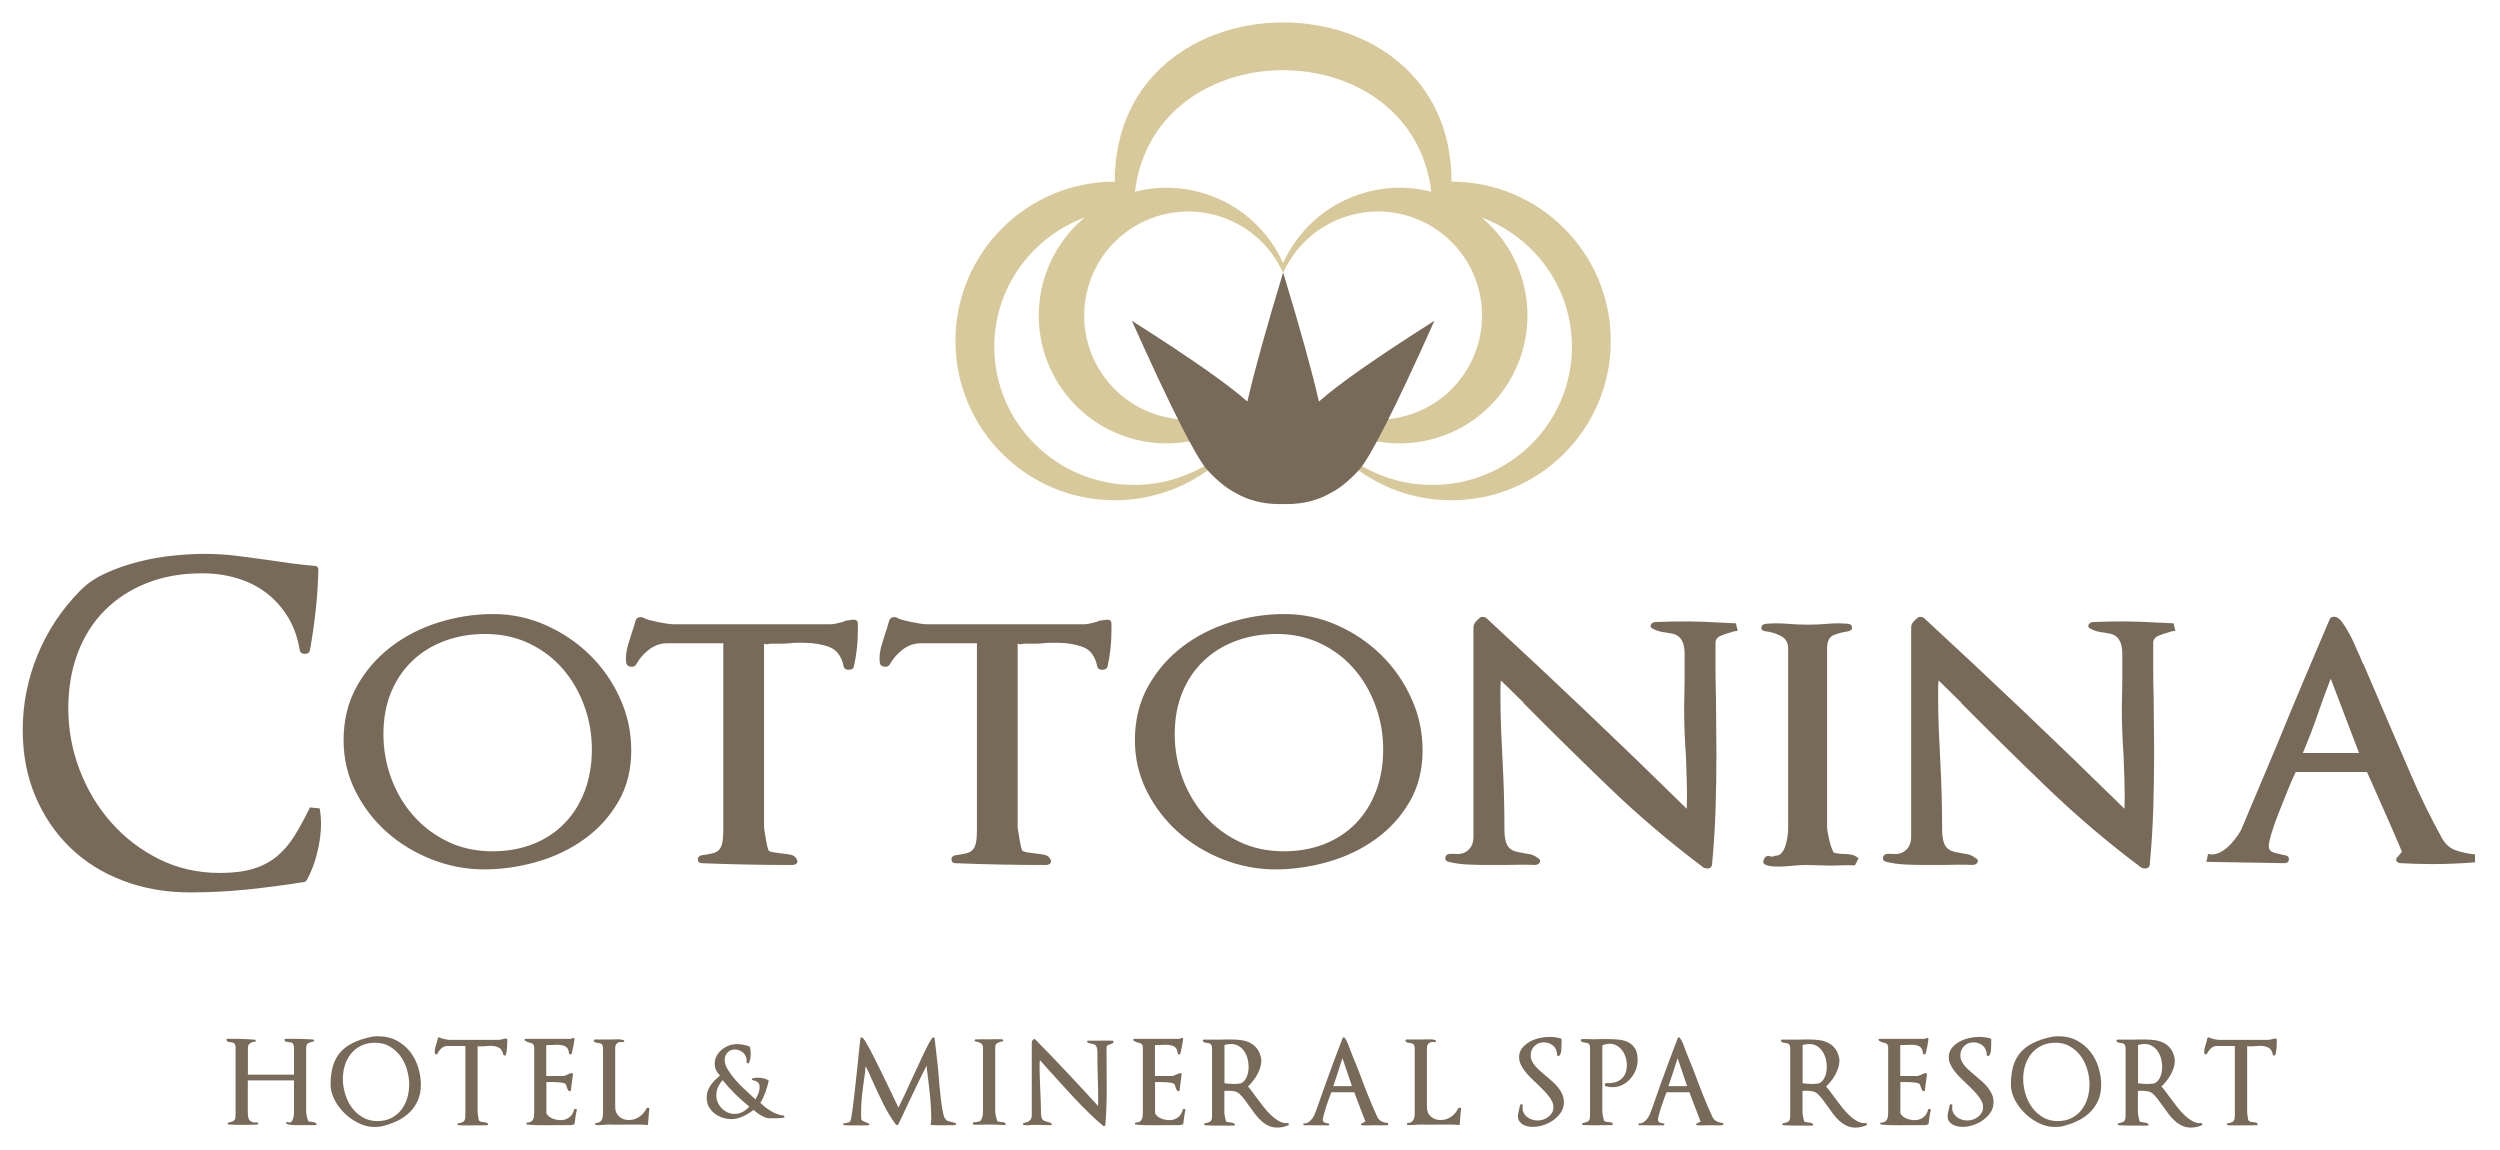 <svg xmlns="http://www.w3.org/2000/svg" xmlns:xlink="http://www.w3.org/1999/xlink" id="608da832-6313-11ec-ac2d-0242ac110007-Layer_1" version="1.1" viewBox="0 0 200 92" x="0px" y="0px" xml:space="preserve"><path d="M188.725,60.241h-4.497c0.449-1.063,0.832-2.06,1.151-2.992c0.318-0.932,0.678-1.917,1.08-2.955  L188.725,60.241z M198,68.986V68.35c-0.52-0.047-1.026-0.153-1.522-0.319c-0.495-0.165-0.884-0.52-1.166-1.063  c-0.899-1.629-1.719-3.311-2.461-5.045c-0.744-1.734-1.482-3.452-2.214-5.152l-1.559-3.646v0.036  c-0.047-0.071-0.094-0.172-0.141-0.302c-0.048-0.13-0.106-0.277-0.179-0.442v0.035c-0.117-0.259-0.247-0.555-0.388-0.886  c-0.143-0.33-0.295-0.644-0.462-0.938c-0.164-0.296-0.33-0.561-0.495-0.797c-0.164-0.235-0.33-0.39-0.495-0.459  c-0.261-0.072-0.437-0.023-0.531,0.14c-0.707,1.654-1.41,3.305-2.106,4.958c-0.697,1.652-1.388,3.314-2.071,4.991  c-0.472,1.134-0.962,2.297-1.47,3.487c-0.508,1.193-0.996,2.354-1.469,3.487c-0.118,0.212-0.277,0.448-0.479,0.708  s-0.419,0.491-0.654,0.692c-0.235,0.198-0.484,0.347-0.743,0.441c-0.26,0.096-0.508,0.106-0.745,0.035l-0.142,0.637l6.232,0.106  c0.236,0,0.359-0.1,0.371-0.3c0.012-0.202-0.101-0.313-0.336-0.338c-0.236-0.045-0.508-0.111-0.814-0.193  c-0.307-0.083-0.46-0.255-0.46-0.515c0-0.212,0.076-0.571,0.23-1.078c0.153-0.509,0.348-1.058,0.584-1.647  c0.235-0.59,0.472-1.18,0.708-1.77c0.236-0.591,0.449-1.074,0.637-1.451h5.701c0.495,1.108,0.967,2.17,1.415,3.187  c0.449,1.014,0.91,2.076,1.382,3.186l-0.319,0.389c-0.141,0.119-0.184,0.237-0.123,0.355c0.059,0.116,0.183,0.176,0.372,0.176  c0.423,0.025,0.838,0.041,1.238,0.053c0.402,0.013,0.813,0.019,1.24,0.019c0.589,0,1.167-0.012,1.734-0.036  C196.868,69.069,197.436,69.033,198,68.986 M174.031,50.469l-0.142-0.602c-0.85-0.047-1.7-0.087-2.55-0.123s-1.711-0.042-2.585-0.02  l-1.272,0.036c-0.19,0-0.319,0.07-0.391,0.212c-0.072,0.141-0.024,0.248,0.142,0.318c0.283,0.167,0.648,0.273,1.098,0.319  c0.165,0.024,0.329,0.053,0.497,0.089c0.163,0.036,0.316,0.107,0.46,0.212c0.14,0.106,0.258,0.271,0.353,0.494  c0.095,0.226,0.142,0.526,0.142,0.904v2.16c0,0.377-0.006,0.743-0.018,1.099c-0.012,0.352-0.018,0.719-0.018,1.096  c0,0.59,0.012,1.216,0.035,1.877c0.023,0.662,0.06,1.286,0.105,1.876c0.024,0.732,0.048,1.446,0.072,2.143  c0.022,0.696,0.022,1.41,0,2.142c-2.645-2.597-5.299-5.163-7.967-7.7c-2.667-2.537-5.358-5.058-8.072-7.56  c-0.047-0.046-0.124-0.076-0.23-0.088c-0.105-0.013-0.194,0.006-0.266,0.053c-0.117,0.094-0.235,0.206-0.354,0.337  c-0.118,0.128-0.177,0.288-0.177,0.477v16.711c0,0.472-0.143,0.832-0.426,1.081c-0.283,0.248-0.625,0.348-1.025,0.3h-0.427  c-0.212,0-0.335,0.097-0.371,0.283c-0.034,0.188,0.054,0.308,0.266,0.354c0.496,0.119,1.009,0.189,1.54,0.214  c0.531,0.023,1.067,0.034,1.611,0.034h1.239c0.401,0,0.813-0.005,1.239-0.017c0.424-0.012,0.839-0.005,1.238,0.017  c0.213,0,0.355-0.07,0.425-0.212c0.071-0.142,0.012-0.26-0.177-0.354c-0.212-0.166-0.435-0.266-0.672-0.302  c-0.235-0.035-0.461-0.077-0.674-0.124c-0.164-0.023-0.323-0.059-0.477-0.105c-0.154-0.047-0.296-0.131-0.425-0.248  c-0.131-0.117-0.23-0.3-0.302-0.548c-0.07-0.248-0.106-0.573-0.106-0.976c0-0.896-0.012-1.782-0.036-2.653  c-0.022-0.875-0.058-1.748-0.105-2.622c-0.047-0.896-0.088-1.78-0.124-2.655c-0.035-0.873-0.054-1.757-0.054-2.654v-0.672  c0-0.213,0.012-0.426,0.036-0.639l1.841,1.806h-0.035c2.267,2.289,4.573,4.562,6.922,6.815c2.349,2.255,4.844,4.372,7.488,6.355  c0.142,0.07,0.284,0.089,0.425,0.054c0.143-0.036,0.226-0.125,0.248-0.267c0.142-1.487,0.236-2.968,0.283-4.442  c0.047-1.476,0.071-2.969,0.071-4.48c0-0.66-0.006-1.396-0.018-2.21c-0.012-0.816-0.019-1.564-0.019-2.249  c-0.022-0.732-0.035-1.452-0.035-2.16v-2.231c0-0.258,0.142-0.449,0.425-0.566c0.283-0.117,0.566-0.212,0.849-0.283H173.5  c0.142-0.047,0.266-0.077,0.373-0.087C173.979,50.476,174.031,50.469,174.031,50.469 M148.681,68.669  c-0.188-0.167-0.383-0.266-0.584-0.302c-0.2-0.036-0.431-0.054-0.69-0.054c-0.118,0-0.247-0.011-0.39-0.035  c-0.141-0.024-0.247-0.047-0.317-0.071c-0.048-0.07-0.106-0.2-0.179-0.389c-0.07-0.188-0.129-0.391-0.177-0.603  c-0.046-0.212-0.089-0.412-0.123-0.603c-0.036-0.188-0.054-0.329-0.054-0.424V51.885c0-0.566,0.165-0.919,0.496-1.062  c0.33-0.142,0.731-0.248,1.202-0.319c0.214-0.046,0.314-0.153,0.302-0.318c-0.012-0.167-0.122-0.259-0.335-0.283  c-0.544-0.048-1.074-0.048-1.595,0c-0.519,0.047-1.05,0.07-1.593,0.07s-1.098-0.023-1.663-0.07c-0.567-0.048-1.134-0.048-1.7,0  c-0.235,0.024-0.359,0.125-0.372,0.301c-0.012,0.176,0.102,0.276,0.336,0.3c0.425,0.047,0.833,0.171,1.223,0.372  c0.39,0.202,0.585,0.538,0.585,1.008v14.411c0,0.189-0.019,0.4-0.054,0.637s-0.088,0.472-0.16,0.708  c-0.07,0.237-0.17,0.431-0.302,0.585c-0.129,0.153-0.288,0.229-0.477,0.229c-0.049,0-0.112,0.019-0.195,0.055  c-0.082,0.034-0.184,0.027-0.3-0.02c-0.213-0.046-0.367,0.042-0.462,0.267c-0.093,0.225-0.034,0.371,0.178,0.441  c0.164,0.071,0.396,0.112,0.69,0.125c0.294,0.012,0.603,0.006,0.92-0.019c0.319-0.024,0.62-0.046,0.903-0.071  c0.283-0.023,0.519-0.035,0.708-0.035l1.346,0.035c0.449,0.025,0.879,0.025,1.293,0c0.412-0.023,0.831-0.023,1.256,0L148.681,68.669  z M139.016,50.469l-0.142-0.602c-0.851-0.047-1.699-0.087-2.55-0.123c-0.85-0.036-1.711-0.042-2.584-0.02l-1.274,0.036  c-0.189,0-0.319,0.07-0.391,0.212c-0.07,0.141-0.023,0.248,0.144,0.318c0.283,0.167,0.647,0.273,1.096,0.319  c0.166,0.024,0.331,0.053,0.497,0.089c0.164,0.036,0.318,0.107,0.46,0.212c0.143,0.106,0.26,0.271,0.354,0.494  c0.095,0.226,0.142,0.526,0.142,0.904v2.16c0,0.377-0.007,0.743-0.019,1.099c-0.011,0.352-0.018,0.719-0.018,1.096  c0,0.59,0.013,1.216,0.036,1.877c0.023,0.662,0.059,1.286,0.106,1.876c0.023,0.732,0.047,1.446,0.07,2.143s0.023,1.41,0,2.142  c-2.644-2.597-5.298-5.163-7.966-7.7s-5.359-5.058-8.072-7.56c-0.048-0.046-0.123-0.076-0.23-0.088  c-0.105-0.013-0.194,0.006-0.266,0.053c-0.118,0.094-0.236,0.206-0.354,0.337c-0.118,0.128-0.178,0.288-0.178,0.477v16.711  c0,0.472-0.142,0.832-0.426,1.081c-0.282,0.248-0.625,0.348-1.025,0.3h-0.425c-0.213,0-0.336,0.097-0.372,0.283  c-0.036,0.188,0.053,0.308,0.266,0.354c0.495,0.119,1.01,0.189,1.539,0.214c0.531,0.023,1.069,0.034,1.612,0.034h1.239  c0.4,0,0.813-0.005,1.239-0.017c0.424-0.012,0.839-0.005,1.238,0.017c0.212,0,0.355-0.07,0.425-0.212  c0.07-0.142,0.012-0.26-0.177-0.354c-0.212-0.166-0.436-0.266-0.672-0.302c-0.236-0.035-0.461-0.077-0.674-0.124  c-0.164-0.023-0.324-0.059-0.477-0.105c-0.154-0.047-0.296-0.131-0.426-0.248c-0.129-0.117-0.229-0.3-0.302-0.548  c-0.069-0.248-0.105-0.573-0.105-0.976c0-0.896-0.012-1.782-0.035-2.653c-0.024-0.875-0.059-1.748-0.106-2.622  c-0.047-0.896-0.089-1.78-0.124-2.655c-0.035-0.873-0.054-1.757-0.054-2.654v-0.672c0-0.213,0.014-0.426,0.036-0.639l1.841,1.806  h-0.035c2.267,2.289,4.573,4.562,6.921,6.815c2.35,2.255,4.846,4.372,7.489,6.355c0.142,0.07,0.283,0.089,0.425,0.054  c0.142-0.036,0.224-0.125,0.248-0.267c0.142-1.487,0.236-2.968,0.283-4.442c0.049-1.476,0.071-2.969,0.071-4.48  c0-0.66-0.006-1.396-0.018-2.21c-0.012-0.816-0.019-1.564-0.019-2.249c-0.023-0.732-0.035-1.452-0.035-2.16v-2.231  c0-0.258,0.142-0.449,0.425-0.566c0.283-0.117,0.566-0.212,0.849-0.283h-0.034c0.142-0.047,0.267-0.077,0.372-0.087  C138.962,50.476,139.016,50.469,139.016,50.469 M110.655,59.958c0,1.203-0.188,2.308-0.566,3.311s-0.916,1.865-1.61,2.584  c-0.697,0.721-1.534,1.276-2.515,1.665c-0.979,0.39-2.071,0.584-3.275,0.584c-1.297,0-2.479-0.255-3.54-0.761  c-1.062-0.509-1.976-1.193-2.744-2.055c-0.768-0.86-1.363-1.856-1.789-2.991c-0.425-1.134-0.638-2.325-0.638-3.576  c0-1.227,0.203-2.33,0.602-3.312c0.402-0.978,0.962-1.817,1.682-2.512c0.72-0.696,1.582-1.234,2.584-1.612  c1.003-0.377,2.096-0.566,3.275-0.566c1.275,0,2.438,0.248,3.487,0.744c1.051,0.495,1.947,1.168,2.691,2.019  s1.322,1.834,1.734,2.956C110.449,57.558,110.655,58.731,110.655,59.958 M113.807,60.028c0-1.464-0.301-2.854-0.904-4.176  c-0.601-1.324-1.409-2.479-2.424-3.472c-1.016-0.991-2.188-1.781-3.523-2.373c-1.334-0.588-2.732-0.884-4.195-0.884  c-1.487,0-2.944,0.225-4.373,0.672c-1.428,0.449-2.703,1.104-3.823,1.965c-1.122,0.863-2.031,1.918-2.727,3.17  c-0.696,1.251-1.044,2.678-1.044,4.284c0,1.463,0.318,2.826,0.956,4.09c0.637,1.263,1.475,2.354,2.513,3.274  c1.039,0.92,2.237,1.646,3.594,2.178c1.358,0.53,2.745,0.796,4.16,0.796c1.416,0,2.826-0.2,4.232-0.603  c1.403-0.4,2.666-1.002,3.787-1.806c1.122-0.802,2.03-1.798,2.729-2.991C113.458,62.962,113.807,61.587,113.807,60.028   M88.917,50.469v-0.565c0-0.259-0.154-0.367-0.46-0.319c-0.143,0.023-0.272,0.042-0.39,0.053s-0.212,0.041-0.283,0.088h0.035  c-0.188,0.048-0.377,0.095-0.566,0.142c-0.188,0.048-0.341,0.071-0.459,0.071h-12.64c-0.142,0-0.325-0.017-0.549-0.053  c-0.225-0.035-0.455-0.075-0.691-0.124c-0.235-0.047-0.465-0.1-0.69-0.16c-0.224-0.06-0.384-0.124-0.478-0.194  c-0.117-0.047-0.236-0.053-0.354-0.018c-0.117,0.036-0.2,0.111-0.248,0.23c-0.047,0.142-0.088,0.284-0.124,0.425  c-0.035,0.142-0.077,0.272-0.124,0.389c-0.118,0.354-0.237,0.733-0.354,1.133c-0.118,0.401-0.176,0.756-0.176,1.063  c0,0.237,0.011,0.39,0.035,0.461c0.047,0.142,0.166,0.223,0.354,0.247c0.188,0.024,0.33-0.034,0.425-0.176  c0.259-0.472,0.607-0.874,1.044-1.205c0.437-0.329,0.915-0.495,1.434-0.495h4.497v14.905c0,0.425-0.023,0.763-0.07,1.01  c-0.047,0.248-0.13,0.442-0.249,0.583c-0.118,0.143-0.295,0.243-0.532,0.303c-0.235,0.058-0.53,0.112-0.884,0.157  c-0.212,0.048-0.312,0.167-0.301,0.354c0.011,0.189,0.124,0.283,0.336,0.283c1.204,0.047,2.402,0.083,3.593,0.107  c1.193,0.023,2.391,0.034,3.595,0.034c0.188,0,0.318-0.046,0.39-0.142c0.07-0.094,0.07-0.2,0-0.318  c-0.096-0.188-0.255-0.308-0.479-0.354c-0.225-0.047-0.467-0.082-0.726-0.106c-0.141-0.024-0.313-0.047-0.513-0.071  c-0.2-0.023-0.348-0.059-0.442-0.105h-0.036c-0.047-0.023-0.094-0.123-0.141-0.301c-0.047-0.177-0.089-0.378-0.124-0.602  c-0.036-0.225-0.072-0.438-0.106-0.637c-0.036-0.202-0.053-0.338-0.053-0.409V51.496c0.166,0.047,0.265,0.061,0.301,0.035  c0.036-0.023,0.147-0.035,0.337-0.035h0.708c0.235,0,0.46-0.012,0.672-0.035c0.213-0.023,0.413-0.036,0.603-0.036h0.565  c0.756,0,1.434,0.113,2.036,0.336c0.603,0.226,0.985,0.752,1.151,1.576c0.047,0.165,0.177,0.248,0.39,0.248  c0.235,0,0.377-0.083,0.424-0.248C88.81,52.394,88.917,51.438,88.917,50.469 M68.628,50.469v-0.565c0-0.259-0.153-0.367-0.46-0.319  c-0.142,0.023-0.271,0.042-0.39,0.053c-0.117,0.012-0.213,0.041-0.283,0.088h0.036c-0.188,0.048-0.377,0.095-0.566,0.142  c-0.188,0.048-0.342,0.071-0.461,0.071H53.865c-0.143,0-0.326-0.017-0.549-0.053c-0.225-0.035-0.455-0.075-0.69-0.124  c-0.236-0.047-0.466-0.1-0.69-0.16c-0.226-0.06-0.385-0.124-0.479-0.194c-0.118-0.047-0.235-0.053-0.354-0.018  c-0.117,0.036-0.201,0.111-0.248,0.23c-0.047,0.142-0.089,0.284-0.124,0.425c-0.036,0.142-0.077,0.272-0.125,0.389  c-0.116,0.354-0.235,0.733-0.354,1.133c-0.117,0.401-0.177,0.756-0.177,1.063c0,0.237,0.012,0.39,0.036,0.461  c0.047,0.142,0.165,0.223,0.354,0.247c0.188,0.024,0.33-0.034,0.424-0.176c0.261-0.472,0.608-0.874,1.046-1.205  c0.437-0.329,0.914-0.495,1.434-0.495h4.496v14.905c0,0.425-0.024,0.763-0.071,1.01c-0.046,0.248-0.13,0.442-0.248,0.583  c-0.119,0.143-0.295,0.243-0.531,0.303c-0.237,0.058-0.53,0.112-0.885,0.157c-0.212,0.048-0.312,0.167-0.3,0.354  c0.011,0.189,0.124,0.283,0.336,0.283c1.204,0.047,2.401,0.083,3.593,0.107c1.192,0.023,2.391,0.034,3.594,0.034  c0.188,0,0.319-0.046,0.39-0.142c0.07-0.094,0.07-0.2,0-0.318c-0.094-0.188-0.254-0.308-0.478-0.354  c-0.224-0.047-0.467-0.082-0.727-0.106c-0.141-0.024-0.312-0.047-0.512-0.071c-0.202-0.023-0.349-0.059-0.443-0.105h-0.036  c-0.048-0.023-0.095-0.123-0.141-0.301c-0.048-0.177-0.089-0.378-0.125-0.602c-0.035-0.225-0.071-0.438-0.106-0.637  c-0.035-0.202-0.052-0.338-0.052-0.409V51.496c0.164,0.047,0.265,0.061,0.301,0.035c0.036-0.023,0.146-0.035,0.335-0.035h0.709  c0.236,0,0.46-0.012,0.672-0.035c0.212-0.023,0.413-0.036,0.602-0.036h0.566c0.757,0,1.434,0.113,2.037,0.336  c0.602,0.226,0.985,0.752,1.15,1.576c0.048,0.165,0.177,0.248,0.39,0.248c0.237,0,0.377-0.083,0.424-0.248  C68.521,52.394,68.628,51.438,68.628,50.469 M47.349,59.958c0,1.203-0.189,2.308-0.566,3.311c-0.377,1.003-0.915,1.865-1.61,2.584  c-0.697,0.721-1.535,1.276-2.514,1.665c-0.979,0.39-2.071,0.584-3.274,0.584c-1.299,0-2.48-0.255-3.54-0.761  c-1.063-0.509-1.977-1.193-2.745-2.055c-0.768-0.86-1.363-1.856-1.787-2.991c-0.425-1.134-0.638-2.325-0.638-3.576  c0-1.227,0.201-2.33,0.602-3.312c0.402-0.978,0.962-1.817,1.682-2.512c0.72-0.696,1.581-1.234,2.584-1.612  c1.003-0.377,2.096-0.566,3.276-0.566c1.274,0,2.437,0.248,3.487,0.744c1.05,0.495,1.948,1.168,2.691,2.019  c0.743,0.851,1.322,1.834,1.734,2.956C47.144,57.558,47.349,58.731,47.349,59.958 M50.5,60.028c0-1.464-0.301-2.854-0.903-4.176  c-0.602-1.324-1.411-2.479-2.425-3.472c-1.014-0.991-2.189-1.781-3.522-2.373c-1.334-0.588-2.732-0.884-4.195-0.884  c-1.488,0-2.945,0.225-4.373,0.672c-1.429,0.449-2.703,1.104-3.824,1.965c-1.122,0.863-2.03,1.918-2.727,3.17  c-0.696,1.251-1.044,2.678-1.044,4.284c0,1.463,0.318,2.826,0.955,4.09c0.637,1.263,1.475,2.354,2.514,3.274  c1.038,0.92,2.236,1.646,3.595,2.178c1.356,0.53,2.743,0.796,4.159,0.796s2.827-0.2,4.231-0.603c1.404-0.4,2.667-1.002,3.788-1.806  c1.122-0.802,2.03-1.798,2.727-2.991C50.153,62.962,50.5,61.587,50.5,60.028 M25.682,65.906c0-0.425-0.036-0.838-0.107-1.237  l-0.779-0.073c-0.424,0.874-0.843,1.642-1.256,2.301c-0.414,0.662-0.893,1.211-1.434,1.647c-0.542,0.438-1.174,0.761-1.895,0.973  c-0.719,0.213-1.586,0.319-2.602,0.319c-1.771,0-3.393-0.365-4.868-1.098c-1.475-0.731-2.756-1.711-3.842-2.938  c-1.086-1.228-1.929-2.633-2.531-4.214c-0.601-1.582-0.903-3.224-0.903-4.922c0-1.628,0.254-3.109,0.761-4.443  c0.507-1.334,1.227-2.466,2.16-3.398c0.932-0.932,2.053-1.659,3.363-2.178c1.311-0.52,2.78-0.779,4.408-0.779  c0.992,0,1.924,0.13,2.798,0.39c0.873,0.26,1.651,0.648,2.336,1.167c0.686,0.52,1.263,1.163,1.735,1.931  c0.472,0.767,0.791,1.658,0.955,2.673c0.048,0.188,0.179,0.283,0.391,0.283c0.235,0,0.377-0.095,0.424-0.283  c0.189-1.062,0.343-2.13,0.46-3.204c0.118-1.074,0.189-2.155,0.213-3.24c0-0.213-0.119-0.318-0.354-0.318  c-0.59-0.047-1.192-0.113-1.806-0.195c-0.614-0.082-1.227-0.171-1.84-0.266c-0.827-0.117-1.665-0.228-2.514-0.335  c-0.85-0.106-1.712-0.159-2.585-0.159c-0.756,0-1.6,0.046-2.531,0.141c-0.933,0.094-1.859,0.259-2.779,0.496  c-0.92,0.235-1.793,0.542-2.62,0.919c-0.827,0.379-1.511,0.851-2.054,1.418c-1.464,1.485-2.591,3.191-3.382,5.115  s-1.186,3.924-1.186,6c0,1.938,0.336,3.699,1.008,5.294c0.673,1.593,1.599,2.962,2.78,4.107c1.18,1.146,2.59,2.031,4.231,2.654  c1.64,0.627,3.428,0.939,5.364,0.939c1.534,0,3.05-0.076,4.549-0.231c1.499-0.153,2.992-0.348,4.479-0.583  c0.143,0,0.248-0.06,0.318-0.177c0.355-0.639,0.633-1.37,0.833-2.196C25.582,67.381,25.682,66.613,25.682,65.906" fill="#786A58"></path><path clip-rule="evenodd" d="M86.777,17.396c-4.227,1.575-7.233,5.613-7.233,10.346  c0,6.104,4.999,11.052,11.165,11.052c4.648,0,8.633-2.813,10.312-6.813c-2.614,2.985-6.851,4.294-10.864,2.985  c-5.368-1.75-8.301-7.521-6.55-12.888C84.226,20.179,85.348,18.586,86.777,17.396 M118.523,17.396  c4.226,1.575,7.232,5.613,7.232,10.346c0,6.104-4.999,11.052-11.165,11.052c-4.648,0-8.633-2.813-10.313-6.813  c2.616,2.985,6.853,4.294,10.864,2.985c5.369-1.75,8.302-7.521,6.552-12.888C121.074,20.179,119.952,18.586,118.523,17.396   M102.649,21.831c-0.928-2.063-2.689-3.741-5.009-4.498c-4.371-1.426-9.068,0.962-10.493,5.333  c-1.426,4.371,0.962,9.069,5.333,10.493c4.083,1.331,8.451-0.666,10.169-4.496c1.72,3.831,6.088,5.827,10.17,4.496  c4.371-1.424,6.76-6.123,5.335-10.493c-1.426-4.371-6.124-6.759-10.495-5.333C105.34,18.09,103.579,19.769,102.649,21.831   M90.792,15.341c1.818-0.467,3.787-0.439,5.705,0.186c2.848,0.929,5.011,2.991,6.152,5.523c1.141-2.533,3.305-4.594,6.154-5.523  c1.917-0.625,3.887-0.653,5.704-0.186C112.913,2.375,92.387,2.375,90.792,15.341 M102.649,29.443  c-0.419,0.936-0.968,1.782-1.617,2.524c-1.866,4.717-6.469,8.053-11.852,8.053c-7.039,0-12.745-5.705-12.745-12.744  c0-7.039,5.706-12.745,12.745-12.745c0-16.984,26.939-16.984,26.939,0c7.037,0,12.744,5.706,12.744,12.745  c0,7.039-5.707,12.744-12.744,12.744c-5.383,0-9.985-3.336-11.853-8.053C103.618,31.225,103.069,30.379,102.649,29.443" fill="#D8C99B" fill-rule="evenodd"></path><path clip-rule="evenodd" d="M102.343,40.328h0.006h0.004h0.005h0.006h0.004  c0.095,0,0.189-0.002,0.282-0.005c0.094,0.003,0.188,0.005,0.283,0.005h0.004h0.005h0.006h0.004h0.006  c1.336,0,2.556-0.334,3.479-0.885c0.715-0.354,1.473-0.966,2.273-1.836c0.896-0.973,2.91-4.956,6.046-11.947  c-4.63,2.938-7.71,5.094-9.243,6.466c-0.501-2.233-1.454-5.676-2.862-10.33c-1.407,4.654-2.36,8.097-2.86,10.33  c-1.534-1.372-4.614-3.528-9.244-6.466c3.137,6.991,5.152,10.974,6.046,11.947c0.801,0.87,1.558,1.482,2.273,1.836  C99.787,39.994,101.007,40.328,102.343,40.328" fill="#786A58" fill-rule="evenodd"></path><path d="M25.331,89.971c-0.02,0.027-0.053,0.041-0.104,0.041h-1.308h-0.224c-0.086,0-0.18-0.003-0.277-0.009  c-0.099-0.007-0.193-0.016-0.279-0.032c-0.087-0.016-0.155-0.036-0.206-0.061c-0.055-0.025-0.065-0.061-0.031-0.106  c0.033-0.047,0.075-0.062,0.125-0.042c0.062,0.024,0.112,0.036,0.148,0.036c0.068,0,0.125-0.029,0.167-0.093  c0.044-0.062,0.08-0.135,0.107-0.221c0.029-0.089,0.046-0.176,0.057-0.267c0.009-0.089,0.014-0.165,0.014-0.226v-2.557h-3.696v2.526  c0,0.149,0.009,0.278,0.028,0.387c0.018,0.108,0.053,0.196,0.106,0.265c0.053,0.068,0.127,0.12,0.223,0.154  c0.097,0.033,0.223,0.044,0.375,0.03c0.063-0.005,0.097,0.02,0.103,0.076c0.006,0.055-0.022,0.086-0.084,0.092  c-0.371,0.02-0.746,0.027-1.124,0.027c-0.389,0-0.773-0.008-1.151-0.027c-0.056-0.006-0.084-0.032-0.087-0.079  c-0.003-0.045,0.022-0.075,0.078-0.089c0.137-0.022,0.241-0.052,0.316-0.083c0.075-0.031,0.13-0.074,0.167-0.13  c0.036-0.056,0.059-0.129,0.064-0.223c0.006-0.093,0.01-0.217,0.01-0.37v-5.147c0-0.104-0.011-0.188-0.034-0.25  c-0.02-0.063-0.049-0.106-0.088-0.136c-0.036-0.026-0.077-0.046-0.125-0.055c-0.046-0.01-0.091-0.018-0.134-0.024  c-0.086-0.005-0.159-0.019-0.219-0.036c-0.058-0.019-0.1-0.06-0.124-0.121c-0.02-0.029-0.018-0.059,0.004-0.083  c0.021-0.024,0.055-0.037,0.097-0.037c0.367,0,0.726,0.004,1.082,0.013c0.355,0.012,0.714,0.03,1.072,0.061  c0.057,0.007,0.083,0.036,0.081,0.09c-0.004,0.052-0.034,0.078-0.089,0.078c-0.143,0.007-0.268,0.05-0.375,0.131  c-0.108,0.079-0.163,0.2-0.163,0.362v2.135h3.688v-2.127c0-0.104-0.016-0.198-0.048-0.284c-0.029-0.082-0.092-0.137-0.185-0.162  c-0.036-0.012-0.071-0.019-0.103-0.019c-0.092-0.005-0.183-0.019-0.272-0.036c-0.091-0.019-0.141-0.068-0.154-0.148  c-0.007-0.025,0.002-0.046,0.028-0.065c0.025-0.019,0.053-0.027,0.083-0.027c0.366,0,0.729,0.003,1.092,0.009  c0.36,0.008,0.723,0.021,1.081,0.048c0.056,0.005,0.084,0.032,0.089,0.077c0.002,0.047-0.024,0.076-0.08,0.089  c-0.161,0.031-0.294,0.076-0.399,0.134c-0.106,0.061-0.158,0.186-0.158,0.378v5.125c0,0.032,0.005,0.085,0.019,0.163  c0.012,0.078,0.028,0.158,0.046,0.241c0.019,0.085,0.04,0.16,0.065,0.229c0.024,0.068,0.049,0.104,0.074,0.11  c0.013,0.013,0.042,0.021,0.088,0.023c0.047,0.005,0.086,0.01,0.117,0.014c0.068,0.007,0.138,0.018,0.209,0.034  c0.072,0.014,0.136,0.05,0.191,0.105C25.339,89.914,25.349,89.943,25.331,89.971" fill="#786A58"></path><path d="M33.42,88.053c-0.167,0.372-0.396,0.693-0.683,0.966c-0.288,0.273-0.624,0.499-1.006,0.679  c-0.384,0.179-0.793,0.319-1.227,0.417c-0.036,0.007-0.082,0.013-0.134,0.019c-0.053,0.006-0.108,0.012-0.167,0.015  c-0.059,0.003-0.12,0.004-0.182,0.004h-0.139c-0.254,0-0.516-0.046-0.79-0.139c-0.272-0.094-0.534-0.219-0.788-0.377  c-0.255-0.156-0.495-0.344-0.721-0.562c-0.226-0.217-0.422-0.45-0.59-0.701c-0.167-0.251-0.299-0.512-0.398-0.785  c-0.099-0.271-0.149-0.545-0.149-0.816c0-0.545,0.06-1.028,0.176-1.448c0.118-0.423,0.307-0.788,0.566-1.098  c0.261-0.309,0.595-0.568,1.003-0.774c0.409-0.208,0.904-0.374,1.486-0.498c0.087-0.019,0.177-0.031,0.273-0.042  c0.097-0.008,0.188-0.014,0.274-0.014c0.582,0,1.089,0.119,1.524,0.354c0.434,0.235,0.792,0.538,1.077,0.91  c0.285,0.371,0.497,0.788,0.636,1.248c0.14,0.463,0.21,0.919,0.21,1.372C33.671,87.257,33.587,87.681,33.42,88.053 M32.556,85.56  c-0.118-0.399-0.293-0.759-0.524-1.073c-0.232-0.316-0.518-0.573-0.854-0.771c-0.338-0.198-0.727-0.298-1.166-0.298  c-0.415,0-0.781,0.076-1.1,0.229c-0.319,0.151-0.588,0.359-0.808,0.621c-0.22,0.263-0.388,0.57-0.503,0.919  c-0.114,0.352-0.171,0.724-0.171,1.12c0,0.404,0.061,0.805,0.182,1.207c0.121,0.404,0.299,0.766,0.534,1.087  c0.234,0.321,0.524,0.584,0.869,0.785c0.343,0.202,0.735,0.301,1.175,0.301c0.414,0,0.779-0.079,1.094-0.235  c0.316-0.158,0.581-0.37,0.794-0.637c0.213-0.267,0.376-0.576,0.488-0.934c0.112-0.355,0.168-0.729,0.168-1.12  C32.734,86.358,32.673,85.959,32.556,85.56" fill="#786A58"></path><path d="M40.557,83.878c-0.015,0.17-0.042,0.336-0.08,0.497c-0.012,0.043-0.048,0.064-0.111,0.064  c-0.055,0-0.09-0.021-0.103-0.064c-0.056-0.285-0.174-0.475-0.357-0.566c-0.184-0.092-0.404-0.141-0.665-0.141  c-0.068,0-0.13,0.002-0.185,0.006c-0.057,0.003-0.115,0.008-0.176,0.014c-0.057,0.007-0.12,0.011-0.191,0.014  c-0.071,0.004-0.131,0.005-0.182,0.005h-0.157c-0.049,0-0.098-0.004-0.14-0.01v5.276c0,0.019,0.005,0.063,0.014,0.135  c0.01,0.071,0.019,0.144,0.028,0.217c0.01,0.075,0.021,0.145,0.034,0.205c0.011,0.062,0.021,0.097,0.028,0.103  c0.062,0.061,0.123,0.099,0.185,0.11c0.062,0.014,0.121,0.022,0.176,0.028c0.087,0.007,0.162,0.016,0.224,0.027  c0.061,0.013,0.107,0.051,0.14,0.111c0.018,0.032,0.018,0.06,0,0.079c-0.02,0.022-0.05,0.033-0.094,0.033  c-0.377,0-0.753,0.003-1.129,0.009c-0.374,0.008-0.75,0.004-1.127-0.009c-0.063-0.006-0.096-0.031-0.102-0.074  c-0.007-0.044,0.021-0.072,0.083-0.083c0.131-0.025,0.232-0.052,0.306-0.08c0.074-0.026,0.131-0.069,0.168-0.124  c0.038-0.057,0.06-0.128,0.07-0.215c0.009-0.086,0.014-0.204,0.014-0.352v-5.415h-1.44c-0.18,0-0.338,0.063-0.474,0.19  c-0.137,0.127-0.241,0.271-0.317,0.432c-0.018,0.036-0.055,0.055-0.106,0.051c-0.053-0.003-0.085-0.027-0.097-0.069  c-0.008-0.025-0.012-0.049-0.015-0.068c-0.002-0.023-0.003-0.05-0.003-0.081c0-0.111,0.018-0.233,0.056-0.366  c0.036-0.133,0.076-0.268,0.12-0.404c0.018-0.056,0.031-0.107,0.041-0.157c0.011-0.05,0.02-0.099,0.033-0.149  c0.012-0.031,0.037-0.05,0.07-0.062c0.035-0.008,0.066-0.007,0.097,0.006c0.038,0.024,0.089,0.049,0.158,0.071  c0.069,0.02,0.141,0.041,0.219,0.059c0.078,0.021,0.151,0.033,0.222,0.041c0.072,0.01,0.125,0.015,0.163,0.015h3.977  c0.036,0,0.084-0.007,0.143-0.022c0.059-0.015,0.113-0.03,0.162-0.042c0.033-0.013,0.066-0.021,0.108-0.024  c0.04-0.003,0.075-0.007,0.105-0.013c0.033-0.006,0.061-0.004,0.09,0.009c0.027,0.014,0.042,0.034,0.042,0.065v0.204  C40.581,83.537,40.573,83.707,40.557,83.878" fill="#786A58"></path><path d="M46.055,89.236c-0.02,0.146-0.042,0.293-0.059,0.442L45.967,89.9c-0.013,0.044-0.042,0.065-0.092,0.065  l-0.167,0.046h-1.181c-0.142,0-0.284,0.002-0.426,0.005c-0.143,0.004-0.285,0.005-0.428,0.005c-0.259,0-0.517-0.004-0.769-0.01  c-0.254-0.006-0.493-0.021-0.716-0.046c-0.062,0-0.091-0.026-0.087-0.078c0.002-0.054,0.034-0.08,0.097-0.08  c0.118-0.007,0.212-0.03,0.283-0.074c0.072-0.043,0.126-0.102,0.162-0.176c0.038-0.074,0.063-0.16,0.073-0.257  c0.014-0.096,0.02-0.194,0.02-0.3v-5.174c0-0.082-0.009-0.146-0.027-0.194c-0.018-0.051-0.045-0.089-0.08-0.117  c-0.033-0.026-0.071-0.049-0.111-0.06c-0.041-0.014-0.081-0.025-0.125-0.037c-0.068-0.014-0.134-0.031-0.195-0.058  c-0.063-0.022-0.124-0.058-0.185-0.101c-0.05-0.025-0.066-0.056-0.048-0.093c0.019-0.037,0.053-0.057,0.104-0.057h3.565  c0.037,0,0.093-0.021,0.167-0.064c0.042-0.013,0.082-0.011,0.115,0.004c0.036,0.017,0.05,0.039,0.043,0.07  c-0.019,0.173-0.045,0.346-0.079,0.52c-0.035,0.175-0.07,0.341-0.107,0.501c-0.005,0.026-0.013,0.048-0.018,0.065  c-0.005,0.018-0.013,0.044-0.019,0.074c-0.012,0.05-0.05,0.074-0.111,0.074c-0.063,0-0.097-0.024-0.102-0.074  c-0.025-0.284-0.12-0.471-0.284-0.562c-0.164-0.089-0.374-0.135-0.627-0.135h-0.158c-0.057,0-0.112,0.003-0.169,0.011  c-0.061,0.006-0.126,0.008-0.193,0.008h-0.196c-0.05,0-0.082,0.004-0.098,0.009c-0.015,0.007-0.049,0.004-0.097-0.009v2.48h1.365  c0.031,0,0.078-0.012,0.139-0.032c0.063-0.022,0.125-0.049,0.186-0.08c0.068-0.029,0.128-0.057,0.182-0.078  c0.053-0.021,0.094-0.036,0.125-0.042c0.037-0.006,0.071,0,0.102,0.019c0.03,0.019,0.042,0.043,0.038,0.075  c-0.013,0.092-0.025,0.187-0.038,0.283c-0.013,0.096-0.026,0.189-0.037,0.284c-0.038,0.227-0.065,0.464-0.084,0.704  c0,0.038-0.021,0.063-0.065,0.074c-0.042,0.012-0.084,0.004-0.12-0.027c-0.038-0.037-0.067-0.08-0.09-0.13  c-0.021-0.049-0.037-0.093-0.05-0.132c-0.02-0.056-0.036-0.109-0.051-0.165c-0.016-0.057-0.039-0.098-0.07-0.122  c-0.036-0.037-0.115-0.065-0.231-0.089c-0.118-0.021-0.247-0.036-0.386-0.045c-0.14-0.01-0.277-0.015-0.415-0.015h-0.333H43.71  v2.509c0.112,0.19,0.278,0.328,0.498,0.412c0.219,0.084,0.431,0.126,0.637,0.126c0.265,0,0.497-0.072,0.692-0.215  c0.194-0.141,0.326-0.353,0.393-0.63c0.007-0.026,0.022-0.042,0.048-0.047c0.024-0.006,0.048-0.007,0.073-0.004  c0.026,0.003,0.048,0.011,0.07,0.026c0.021,0.016,0.029,0.037,0.024,0.062C46.107,88.947,46.077,89.091,46.055,89.236" fill="#786A58"></path><path d="M51.936,88.786c-0.004,0.025-0.006,0.053-0.006,0.085c-0.025,0.228-0.044,0.434-0.056,0.616  c-0.013,0.183-0.024,0.354-0.037,0.517c-0.185-0.02-0.372-0.03-0.553-0.033c-0.183-0.002-0.364-0.004-0.543-0.004H50.25  c-0.167,0-0.334,0.003-0.502,0.009c-0.174,0.006-0.344,0.006-0.511,0c-0.167-0.006-0.338-0.009-0.511-0.009  c-0.181,0-0.353,0.009-0.521,0.026c-0.167,0.019-0.334,0.022-0.501,0.011c-0.062-0.008-0.092-0.035-0.088-0.089  c0.003-0.052,0.035-0.078,0.097-0.078c0.111-0.006,0.202-0.034,0.27-0.079c0.068-0.048,0.121-0.107,0.159-0.181  c0.037-0.076,0.063-0.16,0.078-0.253s0.023-0.192,0.023-0.297V83.9c0-0.104-0.012-0.188-0.038-0.25  c-0.025-0.063-0.055-0.106-0.092-0.135c-0.038-0.027-0.08-0.046-0.126-0.056c-0.048-0.009-0.092-0.018-0.136-0.023  c-0.079-0.005-0.151-0.019-0.213-0.037c-0.06-0.02-0.104-0.059-0.129-0.122c-0.018-0.028-0.017-0.057,0.004-0.083  c0.022-0.024,0.055-0.036,0.098-0.036h1.271c0.168,0,0.336-0.005,0.507-0.013c0.169-0.011,0.332,0.01,0.486,0.06  c0.051,0.013,0.07,0.045,0.063,0.097c-0.01,0.055-0.043,0.075-0.099,0.069l-0.131-0.009c-0.142-0.012-0.259,0.024-0.352,0.111  s-0.14,0.208-0.14,0.362v4.718c0,0.329,0.105,0.585,0.316,0.771c0.21,0.187,0.47,0.279,0.78,0.279c0.302,0,0.582-0.087,0.835-0.261  c0.253-0.172,0.449-0.401,0.585-0.686c0.012-0.021,0.034-0.03,0.061-0.037c0.028-0.007,0.052-0.008,0.074-0.005  c0.021,0.004,0.042,0.012,0.06,0.026c0.019,0.017,0.024,0.037,0.019,0.062C51.942,88.733,51.938,88.763,51.936,88.786" fill="#786A58"></path><path d="M62.577,89.437c-0.101,0.014-0.214,0.021-0.338,0.022c-0.125,0.004-0.248,0.005-0.372,0.005h-0.27h-0.056  c-0.106,0-0.214-0.022-0.33-0.069c-0.115-0.046-0.227-0.102-0.339-0.167c-0.111-0.064-0.218-0.136-0.32-0.215  c-0.102-0.076-0.19-0.149-0.266-0.217c-0.123,0.093-0.253,0.183-0.39,0.269c-0.136,0.087-0.278,0.164-0.427,0.232  c-0.148,0.068-0.301,0.123-0.455,0.167c-0.155,0.043-0.316,0.065-0.483,0.065c-0.246,0-0.489-0.037-0.729-0.115  c-0.238-0.078-0.451-0.192-0.64-0.34c-0.19-0.148-0.342-0.328-0.456-0.539c-0.115-0.21-0.171-0.452-0.171-0.724  c0-0.198,0.029-0.38,0.089-0.544c0.058-0.164,0.136-0.315,0.232-0.456c0.097-0.137,0.208-0.271,0.335-0.397  c0.125-0.127,0.26-0.253,0.403-0.376c-0.13-0.125-0.231-0.266-0.307-0.423c-0.075-0.158-0.11-0.327-0.11-0.507  c0-0.229,0.051-0.439,0.152-0.631c0.104-0.191,0.238-0.357,0.406-0.497c0.167-0.141,0.355-0.249,0.565-0.33  c0.21-0.081,0.425-0.12,0.641-0.12c0.162,0,0.327,0.014,0.497,0.041c0.171,0.028,0.331,0.073,0.479,0.135  c0.037,0.013,0.062,0.031,0.074,0.056c0.026,0.086,0.042,0.177,0.051,0.27c0.011,0.093,0.015,0.187,0.015,0.278  c0,0.125-0.01,0.245-0.028,0.362c-0.018,0.119-0.053,0.232-0.102,0.344c-0.013,0.019-0.033,0.032-0.056,0.042  c-0.025,0.009-0.049,0.011-0.069,0.005c-0.023-0.007-0.043-0.016-0.061-0.028c-0.02-0.013-0.025-0.031-0.02-0.056  c0.008-0.031,0.011-0.054,0.011-0.065v-0.065c0-0.128-0.027-0.249-0.08-0.361c-0.052-0.111-0.123-0.206-0.214-0.283  c-0.088-0.077-0.191-0.139-0.306-0.182c-0.114-0.043-0.231-0.065-0.349-0.065c-0.229,0-0.421,0.081-0.576,0.242  c-0.156,0.16-0.231,0.362-0.231,0.603c0,0.224,0.073,0.464,0.223,0.721c0.148,0.257,0.333,0.517,0.557,0.776  c0.223,0.259,0.464,0.511,0.72,0.757c0.257,0.243,0.491,0.462,0.701,0.654c0.068,0.062,0.117,0.106,0.145,0.13  c0.027,0.024,0.065,0.062,0.115,0.111c0.08-0.148,0.156-0.307,0.228-0.478c0.071-0.171,0.105-0.339,0.105-0.506  c0-0.174-0.048-0.304-0.147-0.387c-0.099-0.082-0.226-0.135-0.381-0.153c-0.056-0.005-0.086-0.029-0.093-0.072  c-0.005-0.044,0.016-0.072,0.066-0.085c0.117-0.037,0.253-0.055,0.408-0.055c0.136,0,0.279,0.014,0.428,0.044  c0.148,0.033,0.278,0.078,0.39,0.141c0.05,0.026,0.068,0.056,0.056,0.093c-0.031,0.119-0.068,0.255-0.111,0.409  c-0.044,0.154-0.095,0.313-0.153,0.474c-0.059,0.162-0.123,0.314-0.191,0.464c-0.067,0.148-0.138,0.275-0.213,0.381  c0.261,0.26,0.547,0.485,0.859,0.673c0.313,0.189,0.654,0.311,1.027,0.358l0.054,0.131C62.744,89.405,62.68,89.424,62.577,89.437   M58.812,87.519c-0.365-0.362-0.699-0.73-1.003-1.109c-0.155,0.173-0.276,0.358-0.367,0.558c-0.089,0.197-0.135,0.417-0.135,0.658  c0,0.198,0.039,0.388,0.117,0.566c0.076,0.18,0.184,0.339,0.321,0.475c0.136,0.137,0.29,0.244,0.463,0.326  c0.175,0.079,0.36,0.119,0.558,0.119c0.228,0,0.442-0.052,0.641-0.157c0.198-0.105,0.377-0.247,0.538-0.426  C59.556,88.217,59.177,87.88,58.812,87.519" fill="#786A58"></path><path d="M76.449,90.012c-0.322,0-0.64,0.004-0.953,0.011c-0.313,0.007-0.626,0-0.942-0.02  c-0.038,0-0.066-0.01-0.088-0.032c-0.022-0.021-0.026-0.048-0.013-0.08c0.023-0.079,0.038-0.158,0.042-0.235  c0.002-0.077,0.004-0.157,0.004-0.237c0-0.446-0.023-0.915-0.066-1.407c-0.043-0.492-0.092-0.962-0.148-1.407  c-0.02-0.135-0.034-0.257-0.046-0.362c-0.012-0.104-0.024-0.209-0.037-0.31c-0.012-0.103-0.025-0.206-0.038-0.312  c-0.012-0.105-0.024-0.228-0.036-0.362c-0.278,0.538-0.548,1.079-0.808,1.624c-0.261,0.546-0.52,1.093-0.782,1.646  c-0.109,0.233-0.222,0.471-0.333,0.709c-0.111,0.238-0.226,0.478-0.343,0.721c-0.02,0.029-0.048,0.045-0.085,0.045  s-0.07-0.012-0.103-0.037c-0.383-0.521-0.713-1.059-0.987-1.615c-0.277-0.559-0.545-1.125-0.804-1.7  c-0.068-0.142-0.125-0.268-0.172-0.377c-0.048-0.108-0.092-0.212-0.136-0.311c-0.043-0.098-0.089-0.201-0.14-0.306  c-0.048-0.105-0.111-0.227-0.185-0.363c-0.013,0.175-0.03,0.348-0.051,0.52c-0.021,0.174-0.045,0.344-0.069,0.513  c-0.063,0.427-0.119,0.862-0.167,1.304c-0.05,0.444-0.074,0.878-0.074,1.305v0.27c0,0.105,0.001,0.187,0.004,0.241  c0.002,0.056,0.013,0.1,0.028,0.131c0.016,0.03,0.04,0.056,0.07,0.074c0.03,0.02,0.077,0.04,0.139,0.064h-0.009  c0.048,0.019,0.103,0.04,0.162,0.066c0.06,0.023,0.129,0.056,0.209,0.093c0.05,0.017,0.07,0.048,0.061,0.087  c-0.01,0.04-0.046,0.062-0.107,0.062c-0.315,0-0.634,0.003-0.952,0.008c-0.319,0.007-0.636,0-0.952-0.019  c-0.049-0.006-0.079-0.024-0.088-0.059c-0.009-0.035,0.001-0.065,0.033-0.09c0,0.007,0.032,0.004,0.096-0.009  c0.067-0.012,0.114-0.022,0.146-0.028c0.067-0.011,0.128-0.025,0.18-0.042c0.053-0.015,0.097-0.063,0.135-0.144  c0.018-0.043,0.045-0.162,0.079-0.356c0.035-0.195,0.07-0.443,0.107-0.739c0.038-0.297,0.077-0.631,0.121-0.999  c0.044-0.367,0.085-0.744,0.125-1.128c0.04-0.383,0.082-0.763,0.122-1.138c0.04-0.374,0.075-0.72,0.106-1.036  c0.032-0.278,0.057-0.521,0.079-0.728c0.023-0.208,0.039-0.357,0.052-0.451c0.006-0.037,0.027-0.063,0.064-0.074  c0.038-0.014,0.075-0.003,0.112,0.028c0.062,0.054,0.143,0.164,0.242,0.329c0.099,0.164,0.211,0.36,0.335,0.589  c0.124,0.229,0.256,0.486,0.398,0.771c0.142,0.285,0.287,0.579,0.437,0.883c0.147,0.305,0.296,0.607,0.445,0.912  c0.149,0.302,0.289,0.59,0.418,0.862c0.155,0.322,0.275,0.577,0.362,0.767c0.088,0.19,0.165,0.345,0.232,0.47  c0.161-0.329,0.316-0.651,0.465-0.967c0.147-0.315,0.297-0.637,0.445-0.966c0.125-0.278,0.252-0.554,0.381-0.826  c0.13-0.273,0.26-0.551,0.391-0.836l0.186-0.408c0.123-0.261,0.25-0.524,0.381-0.79c0.13-0.266,0.277-0.526,0.445-0.78  c0.031-0.031,0.07-0.043,0.116-0.037c0.048,0.006,0.072,0.031,0.079,0.074c0.049,0.408,0.099,0.818,0.144,1.231  c0.046,0.41,0.091,0.821,0.135,1.229c0.006,0.068,0.015,0.159,0.023,0.273c0.009,0.115,0.02,0.242,0.032,0.377  c0.013,0.179,0.028,0.376,0.048,0.589c0.018,0.214,0.04,0.431,0.064,0.651c0.025,0.219,0.05,0.437,0.075,0.65  c0.024,0.213,0.052,0.411,0.082,0.593c0.032,0.183,0.064,0.344,0.099,0.479c0.034,0.137,0.069,0.234,0.106,0.297  c0.074,0.125,0.157,0.203,0.246,0.238c0.091,0.033,0.184,0.059,0.283,0.078c0.056,0.012,0.117,0.026,0.182,0.041  c0.065,0.017,0.13,0.038,0.199,0.069L76.449,90.012z" fill="#786A58"></path><path d="M80.457,89.961c-0.016,0.027-0.049,0.042-0.097,0.042c-0.162-0.007-0.307-0.013-0.437-0.019  c-0.129-0.006-0.275-0.011-0.438-0.014c-0.16-0.003-0.325-0.005-0.491-0.005c-0.273,0-0.518,0.005-0.74,0.014  c-0.218,0.009-0.352,0.005-0.394-0.014c-0.023-0.013-0.037-0.03-0.037-0.057c0-0.024,0.006-0.048,0.019-0.072  c0.012-0.026,0.03-0.047,0.056-0.061c0.024-0.016,0.05-0.017,0.073-0.006c0.032,0.012,0.09,0.009,0.172-0.013  c0.084-0.023,0.135-0.032,0.153-0.032c0.069,0,0.124-0.032,0.168-0.094c0.042-0.062,0.079-0.137,0.107-0.224  c0.027-0.087,0.047-0.175,0.056-0.265c0.009-0.089,0.015-0.164,0.015-0.228v-5.071c0-0.186-0.061-0.313-0.177-0.386  c-0.118-0.07-0.257-0.115-0.418-0.133c-0.056-0.007-0.083-0.035-0.083-0.084c0-0.05,0.027-0.078,0.083-0.084  c0.179-0.012,0.358-0.018,0.534-0.013c0.177,0.003,0.354,0.005,0.534,0.005c0.174,0,0.347-0.004,0.521-0.011  c0.173-0.007,0.349-0.003,0.529,0.011c0.061,0.005,0.096,0.03,0.101,0.077c0.007,0.046-0.021,0.076-0.083,0.088  c-0.167,0.031-0.304,0.079-0.408,0.14c-0.106,0.063-0.159,0.19-0.159,0.381v5.117c0,0.031,0.007,0.082,0.02,0.154  c0.013,0.071,0.028,0.146,0.046,0.228c0.018,0.079,0.04,0.156,0.06,0.227c0.023,0.071,0.042,0.12,0.062,0.144  c0.03,0.013,0.07,0.025,0.12,0.037c0.05,0.013,0.089,0.021,0.121,0.021c0.067,0,0.136,0.004,0.204,0.014  c0.068,0.008,0.13,0.041,0.187,0.098C80.463,89.904,80.472,89.934,80.457,89.961" fill="#786A58"></path><path d="M89.02,83.455c-0.022,0.019-0.042,0.031-0.06,0.037c-0.099,0.031-0.197,0.064-0.293,0.103  c-0.096,0.037-0.144,0.107-0.144,0.214c0,1.033,0.004,2.067,0.014,3.102c0.008,1.035-0.026,2.065-0.107,3.093  c-0.006,0.039-0.03,0.063-0.07,0.075c-0.04,0.012-0.078,0.006-0.116-0.019c-0.396-0.334-0.788-0.689-1.175-1.068  c-0.387-0.378-0.767-0.767-1.142-1.167c-0.374-0.398-0.745-0.801-1.109-1.207c-0.365-0.405-0.725-0.803-1.077-1.192  c-0.107-0.125-0.195-0.228-0.27-0.307c-0.074-0.081-0.168-0.184-0.28-0.308c-0.018,0.18-0.027,0.351-0.027,0.512  c0,0.311,0.007,0.616,0.02,0.92c0.011,0.303,0.024,0.607,0.036,0.909c0.013,0.316,0.025,0.627,0.039,0.935  c0.011,0.305,0.018,0.613,0.018,0.925c0,0.148,0.012,0.265,0.038,0.352c0.023,0.087,0.057,0.154,0.097,0.203  c0.04,0.052,0.088,0.087,0.144,0.108c0.056,0.021,0.112,0.037,0.167,0.052c0.062,0.012,0.125,0.028,0.19,0.051  c0.065,0.021,0.13,0.055,0.199,0.098c0.043,0.023,0.057,0.054,0.039,0.087c-0.02,0.033-0.053,0.052-0.103,0.052l-1.18-0.028  c-0.161-0.006-0.326,0.002-0.492,0.024c-0.167,0.021-0.325,0.016-0.475-0.016c-0.057-0.012-0.08-0.04-0.07-0.084  c0.009-0.042,0.042-0.07,0.097-0.083l0.131-0.027c0.142-0.031,0.257-0.095,0.349-0.191c0.089-0.095,0.133-0.221,0.133-0.375V83.38  c0-0.048,0.012-0.09,0.039-0.123c0.024-0.034,0.056-0.07,0.093-0.106c0.049-0.038,0.098-0.038,0.147,0  c1.716,1.75,3.39,3.527,5.026,5.33c0-0.05,0.001-0.098,0.003-0.144c0.003-0.048,0.006-0.096,0.006-0.145  c0-0.682-0.011-1.36-0.033-2.035c-0.021-0.675-0.032-1.354-0.032-2.033c0-0.143-0.015-0.255-0.046-0.334  c-0.031-0.081-0.07-0.141-0.117-0.181c-0.046-0.042-0.097-0.065-0.151-0.079l-0.168-0.038c-0.068-0.013-0.128-0.024-0.181-0.037  C87.072,83.442,87.03,83.418,87,83.38c-0.037-0.023-0.047-0.051-0.033-0.083c0.015-0.031,0.047-0.045,0.097-0.045h0.669  c0.217,0,0.437-0.003,0.66-0.005c0.221-0.004,0.444,0.001,0.667,0.014l0.018,0.157C89.062,83.424,89.041,83.438,89.02,83.455" fill="#786A58"></path><path d="M94.75,89.236c-0.021,0.146-0.042,0.293-0.06,0.442L94.662,89.9c-0.013,0.044-0.043,0.065-0.092,0.065  l-0.167,0.046h-1.181c-0.143,0-0.285,0.002-0.427,0.005c-0.143,0.004-0.285,0.005-0.428,0.005c-0.259,0-0.517-0.004-0.769-0.01  c-0.255-0.006-0.494-0.021-0.716-0.046c-0.062,0-0.092-0.026-0.088-0.078c0.002-0.054,0.034-0.08,0.097-0.08  c0.117-0.007,0.213-0.03,0.283-0.074c0.072-0.043,0.126-0.102,0.162-0.176c0.038-0.074,0.063-0.16,0.073-0.257  c0.013-0.096,0.02-0.194,0.02-0.3v-5.174c0-0.082-0.009-0.146-0.027-0.194c-0.019-0.051-0.045-0.089-0.081-0.117  c-0.033-0.026-0.07-0.049-0.11-0.06c-0.042-0.014-0.082-0.025-0.125-0.037c-0.068-0.014-0.134-0.031-0.195-0.058  c-0.063-0.022-0.124-0.058-0.185-0.101c-0.05-0.025-0.065-0.056-0.048-0.093c0.02-0.037,0.053-0.057,0.104-0.057h3.564  c0.039,0,0.094-0.021,0.168-0.064c0.042-0.013,0.082-0.011,0.115,0.004c0.035,0.017,0.049,0.039,0.042,0.07  c-0.019,0.173-0.045,0.346-0.079,0.52c-0.035,0.175-0.069,0.341-0.107,0.501c-0.005,0.026-0.013,0.048-0.018,0.065  c-0.006,0.018-0.013,0.044-0.019,0.074c-0.012,0.05-0.05,0.074-0.11,0.074c-0.063,0-0.097-0.024-0.103-0.074  c-0.025-0.284-0.121-0.471-0.283-0.562c-0.165-0.089-0.374-0.135-0.628-0.135h-0.157c-0.056,0-0.112,0.003-0.167,0.011  c-0.062,0.006-0.128,0.008-0.194,0.008h-0.195c-0.051,0-0.083,0.004-0.099,0.009c-0.016,0.007-0.049,0.004-0.097-0.009v2.48h1.364  c0.033,0,0.079-0.012,0.14-0.032c0.063-0.022,0.124-0.049,0.187-0.08c0.068-0.029,0.128-0.057,0.181-0.078  c0.053-0.021,0.095-0.036,0.126-0.042c0.037-0.006,0.071,0,0.102,0.019c0.03,0.019,0.042,0.043,0.037,0.075  c-0.012,0.092-0.025,0.187-0.037,0.283c-0.013,0.096-0.026,0.189-0.037,0.284c-0.038,0.227-0.065,0.464-0.083,0.704  c0,0.038-0.022,0.063-0.066,0.074c-0.042,0.012-0.083,0.004-0.119-0.027c-0.039-0.037-0.067-0.08-0.09-0.13  c-0.021-0.049-0.038-0.093-0.05-0.132c-0.019-0.056-0.036-0.109-0.051-0.165c-0.015-0.057-0.039-0.098-0.07-0.122  c-0.036-0.037-0.115-0.065-0.232-0.089c-0.117-0.021-0.247-0.036-0.385-0.045c-0.14-0.01-0.278-0.015-0.415-0.015h-0.333h-0.158  v2.509c0.111,0.19,0.277,0.328,0.497,0.412c0.219,0.084,0.432,0.126,0.637,0.126c0.265,0,0.497-0.072,0.692-0.215  c0.194-0.141,0.326-0.353,0.393-0.63c0.007-0.026,0.022-0.042,0.047-0.047c0.024-0.006,0.049-0.007,0.075-0.004  c0.024,0.003,0.048,0.011,0.069,0.026s0.029,0.037,0.023,0.062C94.802,88.947,94.771,89.091,94.75,89.236" fill="#786A58"></path><path d="M102.668,90.151c-0.155,0.037-0.314,0.057-0.475,0.057c-0.259,0-0.493-0.049-0.7-0.144  c-0.207-0.097-0.399-0.224-0.576-0.382c-0.178-0.157-0.34-0.335-0.493-0.534c-0.152-0.198-0.299-0.398-0.441-0.604  c-0.142-0.199-0.284-0.392-0.423-0.58c-0.138-0.189-0.283-0.349-0.431-0.479c-0.111-0.099-0.25-0.159-0.414-0.186  c-0.163-0.024-0.312-0.037-0.441-0.037h-0.168c-0.054,0-0.106,0.004-0.157,0.01V89c0,0.031,0.004,0.083,0.014,0.158  c0.009,0.073,0.023,0.152,0.042,0.236c0.019,0.084,0.037,0.159,0.055,0.227c0.019,0.069,0.038,0.109,0.055,0.122  c0.032,0.012,0.073,0.021,0.126,0.027c0.054,0.007,0.095,0.012,0.125,0.018c0.069,0.007,0.137,0.017,0.21,0.03  c0.07,0.012,0.134,0.043,0.19,0.091c0.037,0.032,0.044,0.063,0.027,0.094c-0.018,0.031-0.053,0.047-0.102,0.047H97.56  c-0.378,0-0.757-0.009-1.134-0.028c-0.063-0.006-0.094-0.032-0.097-0.078c-0.004-0.047,0.025-0.076,0.087-0.089  c0.137-0.024,0.242-0.054,0.315-0.084c0.076-0.03,0.13-0.074,0.164-0.13s0.055-0.131,0.061-0.228  c0.005-0.096,0.009-0.218,0.009-0.367V83.9c0-0.104-0.011-0.188-0.039-0.25c-0.024-0.062-0.056-0.106-0.091-0.135  c-0.039-0.026-0.078-0.047-0.122-0.057c-0.043-0.007-0.087-0.017-0.13-0.022c-0.087-0.006-0.162-0.018-0.224-0.038  c-0.061-0.018-0.101-0.057-0.12-0.121c-0.019-0.029-0.019-0.056,0-0.077c0.019-0.022,0.05-0.032,0.093-0.032H96.5h0.615  c0.104,0.005,0.204,0.007,0.296,0.003c0.095-0.001,0.189-0.003,0.29-0.003c0.055,0,0.108-0.001,0.161-0.005  c0.053-0.004,0.108-0.005,0.164-0.005h0.491c0.26,0,0.516,0.017,0.766,0.051c0.251,0.034,0.484,0.104,0.698,0.205  c0.212,0.102,0.398,0.247,0.552,0.436c0.155,0.188,0.27,0.438,0.344,0.749c0.012,0.03,0.018,0.07,0.023,0.12  c0.003,0.05,0.005,0.095,0.005,0.139c0,0.193-0.031,0.382-0.095,0.571c-0.061,0.19-0.141,0.373-0.241,0.553s-0.212,0.349-0.34,0.507  c-0.125,0.157-0.257,0.302-0.393,0.431c0.098,0.105,0.203,0.232,0.31,0.381c0.109,0.148,0.219,0.297,0.331,0.446  c0.187,0.247,0.38,0.503,0.581,0.767c0.201,0.263,0.412,0.498,0.63,0.705c0.221,0.209,0.445,0.371,0.675,0.493  c0.229,0.12,0.461,0.163,0.696,0.126l0.057,0.157C102.971,90.063,102.822,90.114,102.668,90.151 M99.802,84.681  c-0.058-0.216-0.147-0.408-0.265-0.58c-0.117-0.171-0.264-0.31-0.441-0.419c-0.176-0.108-0.383-0.161-0.617-0.161  c-0.18,0-0.353,0.028-0.521,0.083v3.056c0.248,0.037,0.505,0.056,0.771,0.056c0.106,0,0.226-0.005,0.362-0.019  c0.137-0.012,0.247-0.052,0.335-0.119c0.087-0.068,0.159-0.151,0.218-0.247c0.059-0.096,0.107-0.199,0.144-0.312  c0.038-0.111,0.063-0.226,0.079-0.344c0.016-0.117,0.022-0.23,0.022-0.343C99.89,85.114,99.861,84.897,99.802,84.681" fill="#786A58"></path><path d="M110.506,90.026c-0.181-0.003-0.362-0.005-0.548-0.005c-0.136,0-0.3,0.003-0.492,0.01  s-0.353,0.004-0.484-0.01c-0.048-0.006-0.082-0.021-0.102-0.047c-0.018-0.023-0.009-0.052,0.028-0.083l0.325-0.167  c-0.147-0.391-0.298-0.781-0.451-1.172c-0.15-0.39-0.299-0.78-0.44-1.169h-1.829c-0.05,0.111-0.114,0.274-0.19,0.487  c-0.078,0.214-0.153,0.434-0.229,0.66c-0.074,0.226-0.136,0.439-0.19,0.641c-0.052,0.201-0.079,0.342-0.079,0.422  c0,0.104,0.049,0.176,0.146,0.209c0.095,0.034,0.189,0.059,0.284,0.071c0.06,0.011,0.089,0.041,0.087,0.088  c-0.002,0.046-0.036,0.069-0.097,0.069l-1.932-0.01c-0.025-0.024-0.042-0.044-0.048-0.055c-0.012-0.025-0.006-0.051,0.02-0.075  c0.011-0.018,0.032-0.025,0.061-0.023c0.027,0.004,0.043,0.006,0.049,0.006c0.081,0,0.161-0.024,0.238-0.071  c0.079-0.046,0.151-0.104,0.224-0.177c0.07-0.07,0.132-0.147,0.184-0.23c0.055-0.085,0.096-0.164,0.127-0.237  c0.16-0.408,0.314-0.827,0.459-1.259c0.147-0.431,0.294-0.85,0.443-1.259c0.214-0.6,0.435-1.196,0.657-1.792  c0.224-0.595,0.45-1.192,0.679-1.793c0.013-0.024,0.032-0.047,0.065-0.064c0.031-0.019,0.058-0.014,0.083,0.018  c0.105,0.118,0.201,0.288,0.288,0.511c0.086,0.225,0.163,0.432,0.231,0.622c0.025,0.038,0.042,0.076,0.051,0.112  c0.009,0.037,0.021,0.067,0.033,0.093c0.074,0.198,0.156,0.399,0.245,0.604c0.091,0.203,0.177,0.415,0.258,0.631  c0.11,0.297,0.228,0.606,0.348,0.931c0.12,0.32,0.245,0.646,0.376,0.973c0.131,0.329,0.261,0.649,0.396,0.961  c0.132,0.313,0.263,0.609,0.393,0.888c0.089,0.18,0.209,0.308,0.367,0.382c0.158,0.073,0.327,0.116,0.507,0.129v0.167  C110.865,90.024,110.686,90.03,110.506,90.026 M107.395,84.653c-0.125,0.391-0.243,0.764-0.357,1.119  c-0.114,0.356-0.24,0.729-0.376,1.12h1.495L107.395,84.653z" fill="#786A58"></path><path d="M116.874,88.786c-0.006,0.025-0.006,0.053-0.006,0.085c-0.025,0.228-0.045,0.434-0.056,0.616  c-0.013,0.183-0.024,0.354-0.037,0.517c-0.186-0.02-0.371-0.03-0.553-0.033c-0.182-0.002-0.364-0.004-0.544-0.004h-0.491  c-0.168,0-0.334,0.003-0.502,0.009c-0.173,0.006-0.344,0.006-0.511,0c-0.168-0.006-0.338-0.009-0.511-0.009  c-0.18,0-0.354,0.009-0.521,0.026c-0.167,0.019-0.334,0.022-0.501,0.011c-0.063-0.008-0.093-0.035-0.088-0.089  c0.003-0.052,0.035-0.078,0.097-0.078c0.111-0.006,0.202-0.034,0.269-0.079c0.067-0.048,0.122-0.107,0.159-0.181  c0.036-0.076,0.063-0.16,0.079-0.253c0.015-0.093,0.022-0.192,0.022-0.297V83.9c0-0.104-0.013-0.188-0.037-0.25  c-0.025-0.063-0.057-0.106-0.092-0.135c-0.039-0.027-0.08-0.046-0.126-0.056c-0.048-0.009-0.093-0.018-0.135-0.023  c-0.08-0.005-0.153-0.019-0.215-0.037c-0.062-0.02-0.104-0.059-0.13-0.122c-0.018-0.028-0.017-0.057,0.004-0.083  c0.023-0.024,0.056-0.036,0.099-0.036h1.272c0.168,0,0.336-0.005,0.506-0.013c0.171-0.011,0.333,0.01,0.487,0.06  c0.051,0.013,0.07,0.045,0.063,0.097c-0.012,0.055-0.043,0.075-0.099,0.069l-0.132-0.009c-0.141-0.012-0.259,0.024-0.351,0.111  c-0.094,0.087-0.14,0.208-0.14,0.362v4.718c0,0.329,0.104,0.585,0.314,0.771c0.212,0.187,0.472,0.279,0.781,0.279  c0.303,0,0.582-0.087,0.836-0.261c0.253-0.172,0.447-0.401,0.584-0.686c0.013-0.021,0.034-0.03,0.062-0.037  c0.028-0.007,0.052-0.008,0.075-0.005c0.02,0.004,0.04,0.012,0.06,0.026c0.02,0.017,0.023,0.037,0.02,0.062  C116.88,88.733,116.876,88.763,116.874,88.786" fill="#786A58"></path><path d="M124.878,88.981c-0.157,0.24-0.357,0.448-0.598,0.622c-0.242,0.174-0.509,0.308-0.799,0.404  c-0.291,0.096-0.57,0.144-0.837,0.144c-0.13,0-0.266-0.014-0.407-0.042c-0.145-0.027-0.273-0.073-0.391-0.139  c-0.118-0.066-0.216-0.153-0.294-0.265c-0.076-0.111-0.116-0.247-0.116-0.409c0-0.099,0.012-0.19,0.029-0.279  c0.019-0.086,0.04-0.173,0.065-0.26c0.013-0.067,0.023-0.131,0.036-0.189s0.025-0.113,0.038-0.163  c0.005-0.024,0.02-0.041,0.042-0.051c0.021-0.01,0.044-0.014,0.068-0.014c0.031,0,0.057,0.005,0.075,0.019  c0.018,0.012,0.027,0.031,0.027,0.056l-0.01,0.148c-0.012,0.166,0.014,0.318,0.08,0.449c0.065,0.134,0.156,0.247,0.273,0.341  c0.118,0.092,0.251,0.163,0.4,0.213c0.147,0.05,0.303,0.074,0.463,0.074c0.143,0,0.289-0.024,0.437-0.074  c0.15-0.05,0.283-0.121,0.405-0.213c0.12-0.094,0.219-0.205,0.297-0.336c0.077-0.128,0.116-0.274,0.116-0.436  c0-0.153-0.038-0.31-0.111-0.465c-0.074-0.154-0.172-0.308-0.294-0.459c-0.12-0.151-0.258-0.305-0.413-0.46  c-0.155-0.154-0.313-0.313-0.473-0.475v0.01c-0.18-0.173-0.358-0.347-0.534-0.52c-0.177-0.172-0.334-0.349-0.469-0.528  c-0.138-0.181-0.246-0.362-0.33-0.545c-0.083-0.182-0.125-0.37-0.125-0.562c0-0.283,0.081-0.529,0.245-0.734  c0.165-0.204,0.367-0.373,0.608-0.505c0.241-0.135,0.502-0.231,0.78-0.293c0.279-0.062,0.536-0.093,0.771-0.093  c0.328,0,0.634,0.04,0.92,0.119c0.049,0.014,0.073,0.042,0.073,0.086v0.333c0,0.168-0.006,0.34-0.019,0.516  c-0.012,0.176-0.062,0.324-0.148,0.441c-0.031,0.031-0.071,0.04-0.12,0.028c-0.051-0.013-0.074-0.041-0.074-0.084  c0-0.155-0.027-0.295-0.079-0.417c-0.054-0.126-0.128-0.231-0.228-0.316c-0.099-0.087-0.213-0.154-0.34-0.201  c-0.126-0.045-0.265-0.069-0.412-0.069c-0.144,0-0.277,0.026-0.404,0.074c-0.128,0.051-0.24,0.122-0.336,0.214  c-0.097,0.095-0.171,0.203-0.227,0.33c-0.057,0.127-0.084,0.268-0.084,0.422c0,0.162,0.034,0.313,0.104,0.456  c0.067,0.142,0.159,0.28,0.273,0.413c0.114,0.134,0.243,0.262,0.391,0.387c0.146,0.123,0.292,0.25,0.441,0.38  c0.178,0.148,0.355,0.301,0.527,0.455c0.174,0.154,0.329,0.317,0.466,0.487c0.135,0.171,0.245,0.353,0.329,0.543  c0.084,0.193,0.126,0.399,0.126,0.623C125.116,88.471,125.036,88.74,124.878,88.981" fill="#786A58"></path><path d="M130.865,85.582c-0.1,0.261-0.239,0.493-0.42,0.701c-0.178,0.207-0.393,0.375-0.64,0.502  c-0.249,0.127-0.519,0.19-0.808,0.19c-0.193,0-0.372-0.024-0.539-0.074c-0.03-0.007-0.053-0.022-0.06-0.052  c-0.01-0.028-0.012-0.059-0.005-0.093c0.006-0.034,0.018-0.061,0.036-0.083s0.044-0.033,0.074-0.033  c0.03,0.006,0.062,0.009,0.093,0.009h0.093c0.459,0,0.816-0.126,1.072-0.379c0.258-0.255,0.386-0.607,0.386-1.061  c0-0.204-0.029-0.409-0.092-0.61c-0.063-0.206-0.152-0.388-0.27-0.55c-0.119-0.161-0.262-0.293-0.432-0.396  c-0.172-0.102-0.365-0.152-0.581-0.152c-0.104,0-0.208,0.012-0.306,0.037c-0.1,0.025-0.192,0.052-0.279,0.083v5.34  c0,0.025,0.006,0.073,0.019,0.146c0.012,0.071,0.026,0.146,0.041,0.227c0.017,0.08,0.033,0.155,0.053,0.224  c0.018,0.068,0.032,0.108,0.045,0.121c0.031,0.03,0.077,0.05,0.141,0.06c0.062,0.009,0.117,0.018,0.167,0.023  c0.087,0.006,0.16,0.015,0.222,0.023c0.063,0.009,0.108,0.047,0.14,0.116c0.02,0.031,0.018,0.057-0.004,0.078  c-0.022,0.022-0.055,0.032-0.099,0.032c-0.37,0-0.744,0.004-1.118,0.01c-0.375,0.007-0.751,0-1.129-0.018  c-0.062-0.008-0.094-0.033-0.098-0.08c-0.003-0.047,0.026-0.075,0.089-0.087c0.13-0.026,0.231-0.055,0.307-0.084  c0.075-0.031,0.129-0.074,0.167-0.132c0.037-0.056,0.058-0.129,0.065-0.222c0.005-0.094,0.008-0.216,0.008-0.372v-5.183  c0-0.093-0.01-0.166-0.032-0.223c-0.021-0.055-0.05-0.097-0.083-0.125s-0.072-0.046-0.116-0.056  c-0.043-0.009-0.087-0.017-0.13-0.023c-0.074-0.013-0.147-0.025-0.219-0.042c-0.071-0.015-0.122-0.056-0.153-0.124  c-0.019-0.032-0.019-0.06,0-0.085c0.02-0.023,0.053-0.037,0.104-0.037h0.194h0.297c0.098,0,0.201,0.003,0.307,0.011  c0.099,0.006,0.194,0.006,0.287,0c0.094-0.008,0.187-0.011,0.279-0.011h0.752c0.285,0,0.566,0.017,0.846,0.047  c0.279,0.031,0.526,0.102,0.743,0.214c0.217,0.111,0.393,0.276,0.529,0.497c0.136,0.22,0.203,0.519,0.203,0.896  C131.012,85.056,130.964,85.322,130.865,85.582" fill="#786A58"></path><path d="M137.318,90.026c-0.179-0.003-0.362-0.005-0.548-0.005c-0.136,0-0.3,0.003-0.492,0.01  c-0.191,0.007-0.353,0.004-0.482-0.01c-0.05-0.006-0.084-0.021-0.102-0.047c-0.02-0.023-0.011-0.052,0.027-0.083l0.325-0.167  c-0.15-0.391-0.298-0.781-0.451-1.172c-0.151-0.39-0.298-0.78-0.44-1.169h-1.831c-0.049,0.111-0.113,0.274-0.189,0.487  c-0.077,0.214-0.153,0.434-0.228,0.66c-0.073,0.226-0.14,0.439-0.189,0.641c-0.053,0.201-0.08,0.342-0.08,0.422  c0,0.104,0.048,0.176,0.145,0.209c0.096,0.034,0.191,0.059,0.282,0.071c0.062,0.011,0.093,0.041,0.089,0.088  c-0.003,0.046-0.036,0.069-0.098,0.069l-1.932-0.01c-0.026-0.024-0.04-0.044-0.045-0.055c-0.013-0.025-0.008-0.051,0.017-0.075  c0.013-0.018,0.032-0.025,0.062-0.023c0.026,0.004,0.043,0.006,0.051,0.006c0.081,0,0.159-0.024,0.237-0.071  c0.076-0.046,0.149-0.104,0.22-0.177c0.072-0.07,0.136-0.147,0.189-0.23c0.051-0.085,0.094-0.164,0.123-0.237  c0.163-0.408,0.315-0.827,0.461-1.259c0.146-0.431,0.293-0.85,0.441-1.259c0.216-0.6,0.437-1.196,0.66-1.792  c0.222-0.595,0.446-1.192,0.677-1.793c0.012-0.024,0.034-0.047,0.065-0.064c0.03-0.019,0.059-0.014,0.083,0.018  c0.104,0.118,0.201,0.288,0.286,0.511c0.088,0.225,0.167,0.432,0.234,0.622c0.024,0.038,0.042,0.076,0.05,0.112  c0.011,0.037,0.021,0.067,0.034,0.093c0.073,0.198,0.156,0.399,0.245,0.604c0.09,0.203,0.176,0.415,0.256,0.631  c0.112,0.297,0.228,0.606,0.349,0.931c0.12,0.32,0.246,0.646,0.376,0.973c0.129,0.329,0.262,0.649,0.395,0.961  c0.133,0.313,0.265,0.609,0.396,0.888c0.085,0.18,0.209,0.308,0.366,0.382c0.157,0.073,0.327,0.116,0.507,0.129v0.167  C137.679,90.024,137.498,90.03,137.318,90.026 M134.208,84.653c-0.125,0.391-0.243,0.764-0.357,1.119  c-0.116,0.356-0.24,0.729-0.376,1.12h1.495L134.208,84.653z" fill="#786A58"></path><path d="M148.919,90.151c-0.154,0.037-0.312,0.057-0.474,0.057c-0.26,0-0.493-0.049-0.7-0.144  c-0.208-0.097-0.399-0.224-0.577-0.382c-0.177-0.157-0.341-0.335-0.491-0.534c-0.152-0.198-0.298-0.398-0.442-0.604  c-0.143-0.199-0.283-0.392-0.421-0.58c-0.14-0.189-0.283-0.349-0.434-0.479c-0.111-0.099-0.249-0.159-0.411-0.186  c-0.166-0.024-0.313-0.037-0.442-0.037h-0.167c-0.056,0-0.108,0.004-0.157,0.01V89c0,0.031,0.004,0.083,0.013,0.158  c0.008,0.073,0.023,0.152,0.042,0.236s0.037,0.159,0.056,0.227c0.019,0.069,0.037,0.109,0.057,0.122  c0.031,0.012,0.072,0.021,0.124,0.027c0.054,0.007,0.096,0.012,0.126,0.018c0.068,0.007,0.138,0.017,0.209,0.03  c0.071,0.012,0.135,0.043,0.19,0.091c0.037,0.032,0.048,0.063,0.029,0.094c-0.02,0.031-0.055,0.047-0.104,0.047h-1.134  c-0.376,0-0.754-0.009-1.133-0.028c-0.062-0.006-0.094-0.032-0.098-0.078c-0.002-0.047,0.026-0.076,0.09-0.089  c0.135-0.024,0.241-0.054,0.314-0.084c0.075-0.03,0.129-0.074,0.163-0.13s0.054-0.131,0.061-0.228  c0.005-0.096,0.009-0.218,0.009-0.367V83.9c0-0.104-0.013-0.188-0.037-0.25c-0.024-0.062-0.056-0.106-0.094-0.135  c-0.036-0.026-0.076-0.047-0.119-0.057c-0.045-0.007-0.088-0.017-0.131-0.022c-0.087-0.006-0.16-0.018-0.223-0.038  c-0.063-0.018-0.104-0.057-0.121-0.121c-0.018-0.029-0.018-0.056,0-0.077c0.018-0.022,0.051-0.032,0.093-0.032h0.167h0.613  c0.105,0.005,0.204,0.007,0.298,0.003c0.092-0.001,0.188-0.003,0.287-0.003c0.057,0,0.11-0.001,0.164-0.005  c0.052-0.004,0.105-0.005,0.161-0.005h0.493c0.26,0,0.514,0.017,0.766,0.051c0.251,0.034,0.483,0.104,0.695,0.205  c0.214,0.102,0.398,0.247,0.554,0.436c0.154,0.188,0.269,0.438,0.343,0.749c0.014,0.03,0.021,0.07,0.024,0.12  s0.004,0.095,0.004,0.139c0,0.193-0.031,0.382-0.092,0.571c-0.063,0.19-0.144,0.373-0.242,0.553s-0.212,0.349-0.338,0.507  c-0.128,0.157-0.258,0.302-0.396,0.431c0.1,0.105,0.202,0.232,0.312,0.381s0.217,0.297,0.328,0.446  c0.186,0.247,0.38,0.503,0.581,0.767c0.201,0.263,0.412,0.498,0.633,0.705c0.219,0.209,0.442,0.371,0.673,0.493  c0.229,0.12,0.461,0.163,0.696,0.126l0.057,0.157C149.223,90.063,149.074,90.114,148.919,90.151 M146.055,84.681  c-0.06-0.216-0.147-0.408-0.265-0.58c-0.118-0.171-0.266-0.31-0.44-0.419c-0.179-0.108-0.383-0.161-0.619-0.161  c-0.18,0-0.353,0.028-0.521,0.083v3.056c0.248,0.037,0.505,0.056,0.771,0.056c0.105,0,0.228-0.005,0.364-0.019  c0.135-0.012,0.246-0.052,0.333-0.119c0.087-0.068,0.16-0.151,0.22-0.247c0.058-0.096,0.105-0.199,0.143-0.312  c0.037-0.111,0.063-0.226,0.079-0.344c0.015-0.117,0.023-0.23,0.023-0.343C146.143,85.114,146.113,84.897,146.055,84.681" fill="#786A58"></path><path d="M154.375,89.236c-0.021,0.146-0.041,0.293-0.06,0.442l-0.028,0.222c-0.013,0.044-0.043,0.065-0.092,0.065  l-0.168,0.046h-1.181c-0.142,0-0.284,0.002-0.426,0.005c-0.144,0.004-0.285,0.005-0.428,0.005c-0.26,0-0.518-0.004-0.771-0.01  c-0.254-0.006-0.491-0.021-0.715-0.046c-0.062,0-0.091-0.026-0.089-0.078c0.004-0.054,0.035-0.08,0.1-0.08  c0.115-0.007,0.21-0.03,0.282-0.074c0.071-0.043,0.124-0.102,0.161-0.176c0.038-0.074,0.063-0.16,0.074-0.257  c0.013-0.096,0.02-0.194,0.02-0.3v-5.174c0-0.082-0.011-0.146-0.028-0.194c-0.018-0.051-0.044-0.089-0.079-0.117  c-0.033-0.026-0.071-0.049-0.111-0.06c-0.04-0.014-0.081-0.025-0.124-0.037c-0.069-0.014-0.135-0.031-0.194-0.058  c-0.064-0.022-0.125-0.058-0.187-0.101c-0.051-0.025-0.066-0.056-0.048-0.093c0.02-0.037,0.054-0.057,0.104-0.057h3.565  c0.036,0,0.093-0.021,0.167-0.064c0.044-0.013,0.082-0.011,0.116,0.004c0.035,0.017,0.049,0.039,0.041,0.07  c-0.018,0.173-0.045,0.346-0.078,0.52c-0.034,0.175-0.07,0.341-0.107,0.501c-0.006,0.026-0.012,0.048-0.018,0.065  s-0.013,0.044-0.018,0.074c-0.013,0.05-0.052,0.074-0.112,0.074c-0.063,0-0.097-0.024-0.103-0.074  c-0.025-0.284-0.12-0.471-0.282-0.562c-0.165-0.089-0.374-0.135-0.629-0.135h-0.157c-0.056,0-0.111,0.003-0.167,0.011  c-0.062,0.006-0.128,0.008-0.194,0.008h-0.196c-0.05,0-0.081,0.004-0.097,0.009c-0.016,0.007-0.049,0.004-0.098-0.009v2.48h1.365  c0.03,0,0.078-0.012,0.139-0.032c0.063-0.022,0.124-0.049,0.186-0.08c0.068-0.029,0.128-0.057,0.182-0.078  c0.053-0.021,0.095-0.036,0.125-0.042c0.039-0.006,0.071,0,0.103,0.019s0.044,0.043,0.038,0.075  c-0.013,0.092-0.025,0.187-0.038,0.283c-0.012,0.096-0.025,0.189-0.037,0.284c-0.037,0.227-0.065,0.464-0.083,0.704  c0,0.038-0.021,0.063-0.065,0.074s-0.083,0.004-0.12-0.027c-0.037-0.037-0.066-0.08-0.09-0.13c-0.021-0.049-0.036-0.093-0.049-0.132  c-0.021-0.056-0.037-0.109-0.053-0.165c-0.016-0.057-0.038-0.098-0.069-0.122c-0.037-0.037-0.115-0.065-0.232-0.089  c-0.116-0.021-0.247-0.036-0.385-0.045c-0.14-0.01-0.278-0.015-0.414-0.015h-0.334h-0.157v2.509c0.112,0.19,0.275,0.328,0.497,0.412  c0.219,0.084,0.43,0.126,0.636,0.126c0.265,0,0.497-0.072,0.692-0.215c0.194-0.141,0.326-0.353,0.394-0.63  c0.007-0.026,0.021-0.042,0.047-0.047c0.025-0.006,0.05-0.007,0.073-0.004c0.025,0.003,0.049,0.011,0.071,0.026  c0.02,0.016,0.028,0.037,0.022,0.062C154.427,88.947,154.397,89.091,154.375,89.236" fill="#786A58"></path><path d="M159.252,88.981c-0.157,0.24-0.358,0.448-0.6,0.622c-0.242,0.174-0.507,0.308-0.799,0.404  c-0.291,0.096-0.568,0.144-0.835,0.144c-0.131,0-0.267-0.014-0.41-0.042c-0.141-0.027-0.271-0.073-0.389-0.139  c-0.118-0.066-0.216-0.153-0.293-0.265c-0.078-0.111-0.116-0.247-0.116-0.409c0-0.099,0.008-0.19,0.028-0.279  c0.019-0.086,0.04-0.173,0.063-0.26c0.013-0.067,0.025-0.131,0.038-0.189s0.025-0.113,0.037-0.163  c0.007-0.024,0.021-0.041,0.041-0.051c0.023-0.01,0.047-0.014,0.071-0.014c0.03,0,0.055,0.005,0.074,0.019  c0.019,0.012,0.028,0.031,0.028,0.056l-0.01,0.148c-0.013,0.166,0.014,0.318,0.078,0.449c0.064,0.134,0.157,0.247,0.275,0.341  c0.116,0.092,0.25,0.163,0.399,0.213c0.148,0.05,0.302,0.074,0.464,0.074c0.142,0,0.287-0.024,0.436-0.074  c0.149-0.05,0.283-0.121,0.404-0.213c0.121-0.094,0.221-0.205,0.297-0.336c0.078-0.128,0.116-0.274,0.116-0.436  c0-0.153-0.036-0.31-0.11-0.465c-0.075-0.154-0.173-0.308-0.293-0.459c-0.122-0.151-0.258-0.305-0.414-0.46  c-0.153-0.154-0.312-0.313-0.474-0.475v0.01c-0.18-0.173-0.357-0.347-0.533-0.52c-0.177-0.172-0.334-0.349-0.47-0.528  c-0.136-0.181-0.246-0.362-0.329-0.545c-0.084-0.182-0.127-0.37-0.127-0.562c0-0.283,0.084-0.529,0.248-0.734  c0.162-0.204,0.367-0.373,0.609-0.505c0.24-0.135,0.5-0.231,0.778-0.293c0.277-0.062,0.535-0.093,0.771-0.093  c0.328,0,0.636,0.04,0.92,0.119c0.05,0.014,0.073,0.042,0.073,0.086v0.333c0,0.168-0.005,0.34-0.018,0.516s-0.062,0.324-0.147,0.441  c-0.032,0.031-0.073,0.04-0.121,0.028c-0.051-0.013-0.074-0.041-0.074-0.084c0-0.155-0.027-0.295-0.08-0.417  c-0.053-0.126-0.128-0.231-0.228-0.316c-0.1-0.087-0.212-0.154-0.339-0.201c-0.127-0.045-0.266-0.069-0.413-0.069  c-0.143,0-0.277,0.026-0.404,0.074c-0.127,0.051-0.237,0.122-0.333,0.214c-0.097,0.095-0.173,0.203-0.228,0.33  c-0.057,0.127-0.085,0.268-0.085,0.422c0,0.162,0.034,0.313,0.104,0.456c0.067,0.142,0.157,0.28,0.272,0.413  c0.114,0.134,0.245,0.262,0.392,0.387c0.144,0.123,0.292,0.25,0.439,0.38c0.181,0.148,0.355,0.301,0.531,0.455  c0.173,0.154,0.327,0.317,0.463,0.487c0.136,0.171,0.247,0.353,0.33,0.543c0.084,0.193,0.124,0.399,0.124,0.623  C159.487,88.471,159.409,88.74,159.252,88.981" fill="#786A58"></path><path d="M167.848,88.053c-0.167,0.372-0.396,0.693-0.684,0.966c-0.287,0.273-0.624,0.499-1.008,0.679  c-0.384,0.179-0.792,0.319-1.226,0.417c-0.036,0.007-0.082,0.013-0.134,0.019c-0.055,0.006-0.109,0.012-0.169,0.015  c-0.059,0.003-0.118,0.004-0.18,0.004h-0.14c-0.254,0-0.518-0.046-0.79-0.139c-0.271-0.094-0.535-0.219-0.789-0.377  c-0.254-0.156-0.494-0.344-0.72-0.562c-0.227-0.217-0.423-0.45-0.589-0.701c-0.167-0.251-0.302-0.512-0.401-0.785  c-0.099-0.271-0.146-0.545-0.146-0.816c0-0.545,0.058-1.028,0.176-1.448c0.118-0.423,0.307-0.788,0.565-1.098  c0.262-0.309,0.595-0.568,1.004-0.774c0.408-0.208,0.904-0.374,1.485-0.498c0.087-0.019,0.179-0.031,0.275-0.042  c0.095-0.008,0.187-0.014,0.273-0.014c0.582,0,1.09,0.119,1.523,0.354c0.433,0.235,0.792,0.538,1.077,0.91  c0.284,0.371,0.497,0.788,0.636,1.248c0.139,0.463,0.209,0.919,0.209,1.372C168.098,87.257,168.014,87.681,167.848,88.053   M166.984,85.56c-0.119-0.399-0.293-0.759-0.525-1.073c-0.232-0.316-0.517-0.573-0.855-0.771c-0.337-0.198-0.725-0.298-1.165-0.298  c-0.413,0-0.781,0.076-1.101,0.229c-0.317,0.151-0.587,0.359-0.809,0.621c-0.219,0.263-0.387,0.57-0.5,0.919  c-0.116,0.352-0.174,0.724-0.174,1.12c0,0.404,0.063,0.805,0.182,1.207c0.122,0.404,0.298,0.766,0.534,1.087  c0.235,0.321,0.524,0.584,0.868,0.785c0.345,0.202,0.735,0.301,1.176,0.301c0.415,0,0.779-0.079,1.096-0.235  c0.316-0.158,0.581-0.37,0.794-0.637c0.214-0.267,0.376-0.576,0.488-0.934c0.111-0.355,0.167-0.729,0.167-1.12  C167.16,86.358,167.102,85.959,166.984,85.56" fill="#786A58"></path><path d="M175.751,90.151c-0.154,0.037-0.313,0.057-0.475,0.057c-0.259,0-0.494-0.049-0.699-0.144  c-0.209-0.097-0.401-0.224-0.577-0.382c-0.178-0.157-0.341-0.335-0.493-0.534c-0.152-0.198-0.298-0.398-0.44-0.604  c-0.142-0.199-0.283-0.392-0.423-0.58c-0.14-0.189-0.283-0.349-0.431-0.479c-0.112-0.099-0.25-0.159-0.415-0.186  c-0.164-0.024-0.311-0.037-0.441-0.037h-0.167c-0.055,0-0.107,0.004-0.157,0.01V89c0,0.031,0.005,0.083,0.014,0.158  c0.009,0.073,0.023,0.152,0.042,0.236c0.02,0.084,0.037,0.159,0.056,0.227c0.02,0.069,0.038,0.109,0.056,0.122  c0.03,0.012,0.072,0.021,0.126,0.027c0.053,0.007,0.094,0.012,0.125,0.018c0.068,0.007,0.139,0.017,0.209,0.03  c0.071,0.012,0.135,0.043,0.19,0.091c0.038,0.032,0.046,0.063,0.028,0.094c-0.019,0.031-0.054,0.047-0.103,0.047h-1.132  c-0.379,0-0.758-0.009-1.134-0.028c-0.063-0.006-0.096-0.032-0.098-0.078c-0.004-0.047,0.025-0.076,0.088-0.089  c0.137-0.024,0.241-0.054,0.315-0.084s0.129-0.074,0.163-0.13c0.033-0.056,0.055-0.131,0.06-0.228  c0.006-0.096,0.01-0.218,0.01-0.367V83.9c0-0.104-0.013-0.188-0.037-0.25c-0.025-0.062-0.056-0.106-0.093-0.135  c-0.037-0.026-0.077-0.047-0.121-0.057c-0.043-0.007-0.087-0.017-0.13-0.022c-0.086-0.006-0.162-0.018-0.224-0.038  c-0.061-0.018-0.102-0.057-0.12-0.121c-0.019-0.029-0.019-0.056,0-0.077c0.019-0.022,0.05-0.032,0.093-0.032h0.168h0.612  c0.105,0.005,0.205,0.007,0.297,0.003c0.094-0.001,0.189-0.003,0.289-0.003c0.056,0,0.109-0.001,0.161-0.005  c0.054-0.004,0.107-0.005,0.164-0.005h0.491c0.261,0,0.516,0.017,0.766,0.051c0.252,0.034,0.484,0.104,0.698,0.205  c0.213,0.102,0.397,0.247,0.553,0.436c0.154,0.188,0.27,0.438,0.343,0.749c0.013,0.03,0.02,0.07,0.023,0.12  c0.003,0.05,0.005,0.095,0.005,0.139c0,0.193-0.031,0.382-0.094,0.571c-0.063,0.19-0.143,0.373-0.242,0.553  c-0.099,0.18-0.212,0.349-0.339,0.507c-0.127,0.157-0.259,0.302-0.395,0.431c0.099,0.105,0.204,0.232,0.312,0.381  s0.219,0.297,0.33,0.446c0.186,0.247,0.38,0.503,0.58,0.767c0.202,0.263,0.412,0.498,0.631,0.705  c0.221,0.209,0.446,0.371,0.674,0.493c0.229,0.12,0.462,0.163,0.697,0.126l0.056,0.157  C176.054,90.063,175.905,90.114,175.751,90.151 M172.885,84.681c-0.059-0.216-0.146-0.408-0.265-0.58  c-0.117-0.171-0.264-0.31-0.441-0.419c-0.177-0.108-0.382-0.161-0.617-0.161c-0.18,0-0.352,0.028-0.52,0.083v3.056  c0.247,0.037,0.505,0.056,0.77,0.056c0.105,0,0.227-0.005,0.363-0.019c0.137-0.012,0.247-0.052,0.334-0.119  c0.087-0.068,0.159-0.151,0.219-0.247c0.059-0.096,0.107-0.199,0.143-0.312c0.038-0.111,0.065-0.226,0.081-0.344  c0.015-0.117,0.021-0.23,0.021-0.343C172.973,85.114,172.943,84.897,172.885,84.681" fill="#786A58"></path><path d="M182.118,83.878c-0.017,0.17-0.042,0.336-0.079,0.497c-0.013,0.043-0.051,0.064-0.111,0.064  c-0.057,0-0.09-0.021-0.103-0.064c-0.056-0.285-0.176-0.475-0.356-0.566c-0.185-0.092-0.405-0.141-0.664-0.141  c-0.069,0-0.131,0.002-0.187,0.006c-0.056,0.003-0.115,0.008-0.178,0.014c-0.056,0.007-0.117,0.011-0.189,0.014  c-0.071,0.004-0.133,0.005-0.182,0.005h-0.156c-0.052,0-0.097-0.004-0.141-0.01v5.276c0,0.019,0.004,0.063,0.014,0.135  c0.011,0.071,0.019,0.144,0.028,0.217c0.008,0.075,0.021,0.145,0.031,0.205c0.013,0.062,0.023,0.097,0.028,0.103  c0.063,0.061,0.124,0.099,0.186,0.11c0.063,0.014,0.122,0.022,0.178,0.028c0.087,0.007,0.16,0.016,0.222,0.027  c0.063,0.013,0.109,0.051,0.14,0.111c0.02,0.032,0.02,0.06,0,0.079c-0.018,0.022-0.049,0.033-0.092,0.033  c-0.378,0-0.755,0.003-1.13,0.009c-0.375,0.008-0.75,0.004-1.129-0.009c-0.061-0.006-0.096-0.031-0.102-0.074  c-0.006-0.044,0.022-0.072,0.084-0.083c0.13-0.025,0.232-0.052,0.307-0.08c0.074-0.026,0.131-0.069,0.166-0.124  c0.038-0.057,0.063-0.128,0.07-0.215c0.011-0.086,0.015-0.204,0.015-0.352v-5.415h-1.439c-0.181,0-0.338,0.063-0.475,0.19  c-0.135,0.127-0.241,0.271-0.315,0.432c-0.019,0.036-0.055,0.055-0.107,0.051c-0.052-0.003-0.085-0.027-0.098-0.069  c-0.006-0.025-0.01-0.049-0.014-0.068c-0.003-0.023-0.005-0.05-0.005-0.081c0-0.111,0.019-0.233,0.057-0.366  s0.078-0.268,0.121-0.404c0.019-0.056,0.033-0.107,0.041-0.157c0.01-0.05,0.021-0.099,0.034-0.149  c0.012-0.031,0.034-0.05,0.068-0.062c0.034-0.008,0.065-0.007,0.099,0.006c0.035,0.024,0.089,0.049,0.157,0.071  c0.067,0.02,0.141,0.041,0.218,0.059c0.078,0.021,0.151,0.033,0.224,0.041c0.071,0.01,0.126,0.015,0.16,0.015h3.977  c0.038,0,0.085-0.007,0.144-0.022c0.06-0.015,0.113-0.03,0.163-0.042c0.031-0.013,0.066-0.021,0.106-0.024  c0.041-0.003,0.076-0.007,0.107-0.013s0.06-0.004,0.088,0.009c0.028,0.014,0.042,0.034,0.042,0.065v0.204  C182.141,83.537,182.134,83.707,182.118,83.878" fill="#786A58"></path></svg>